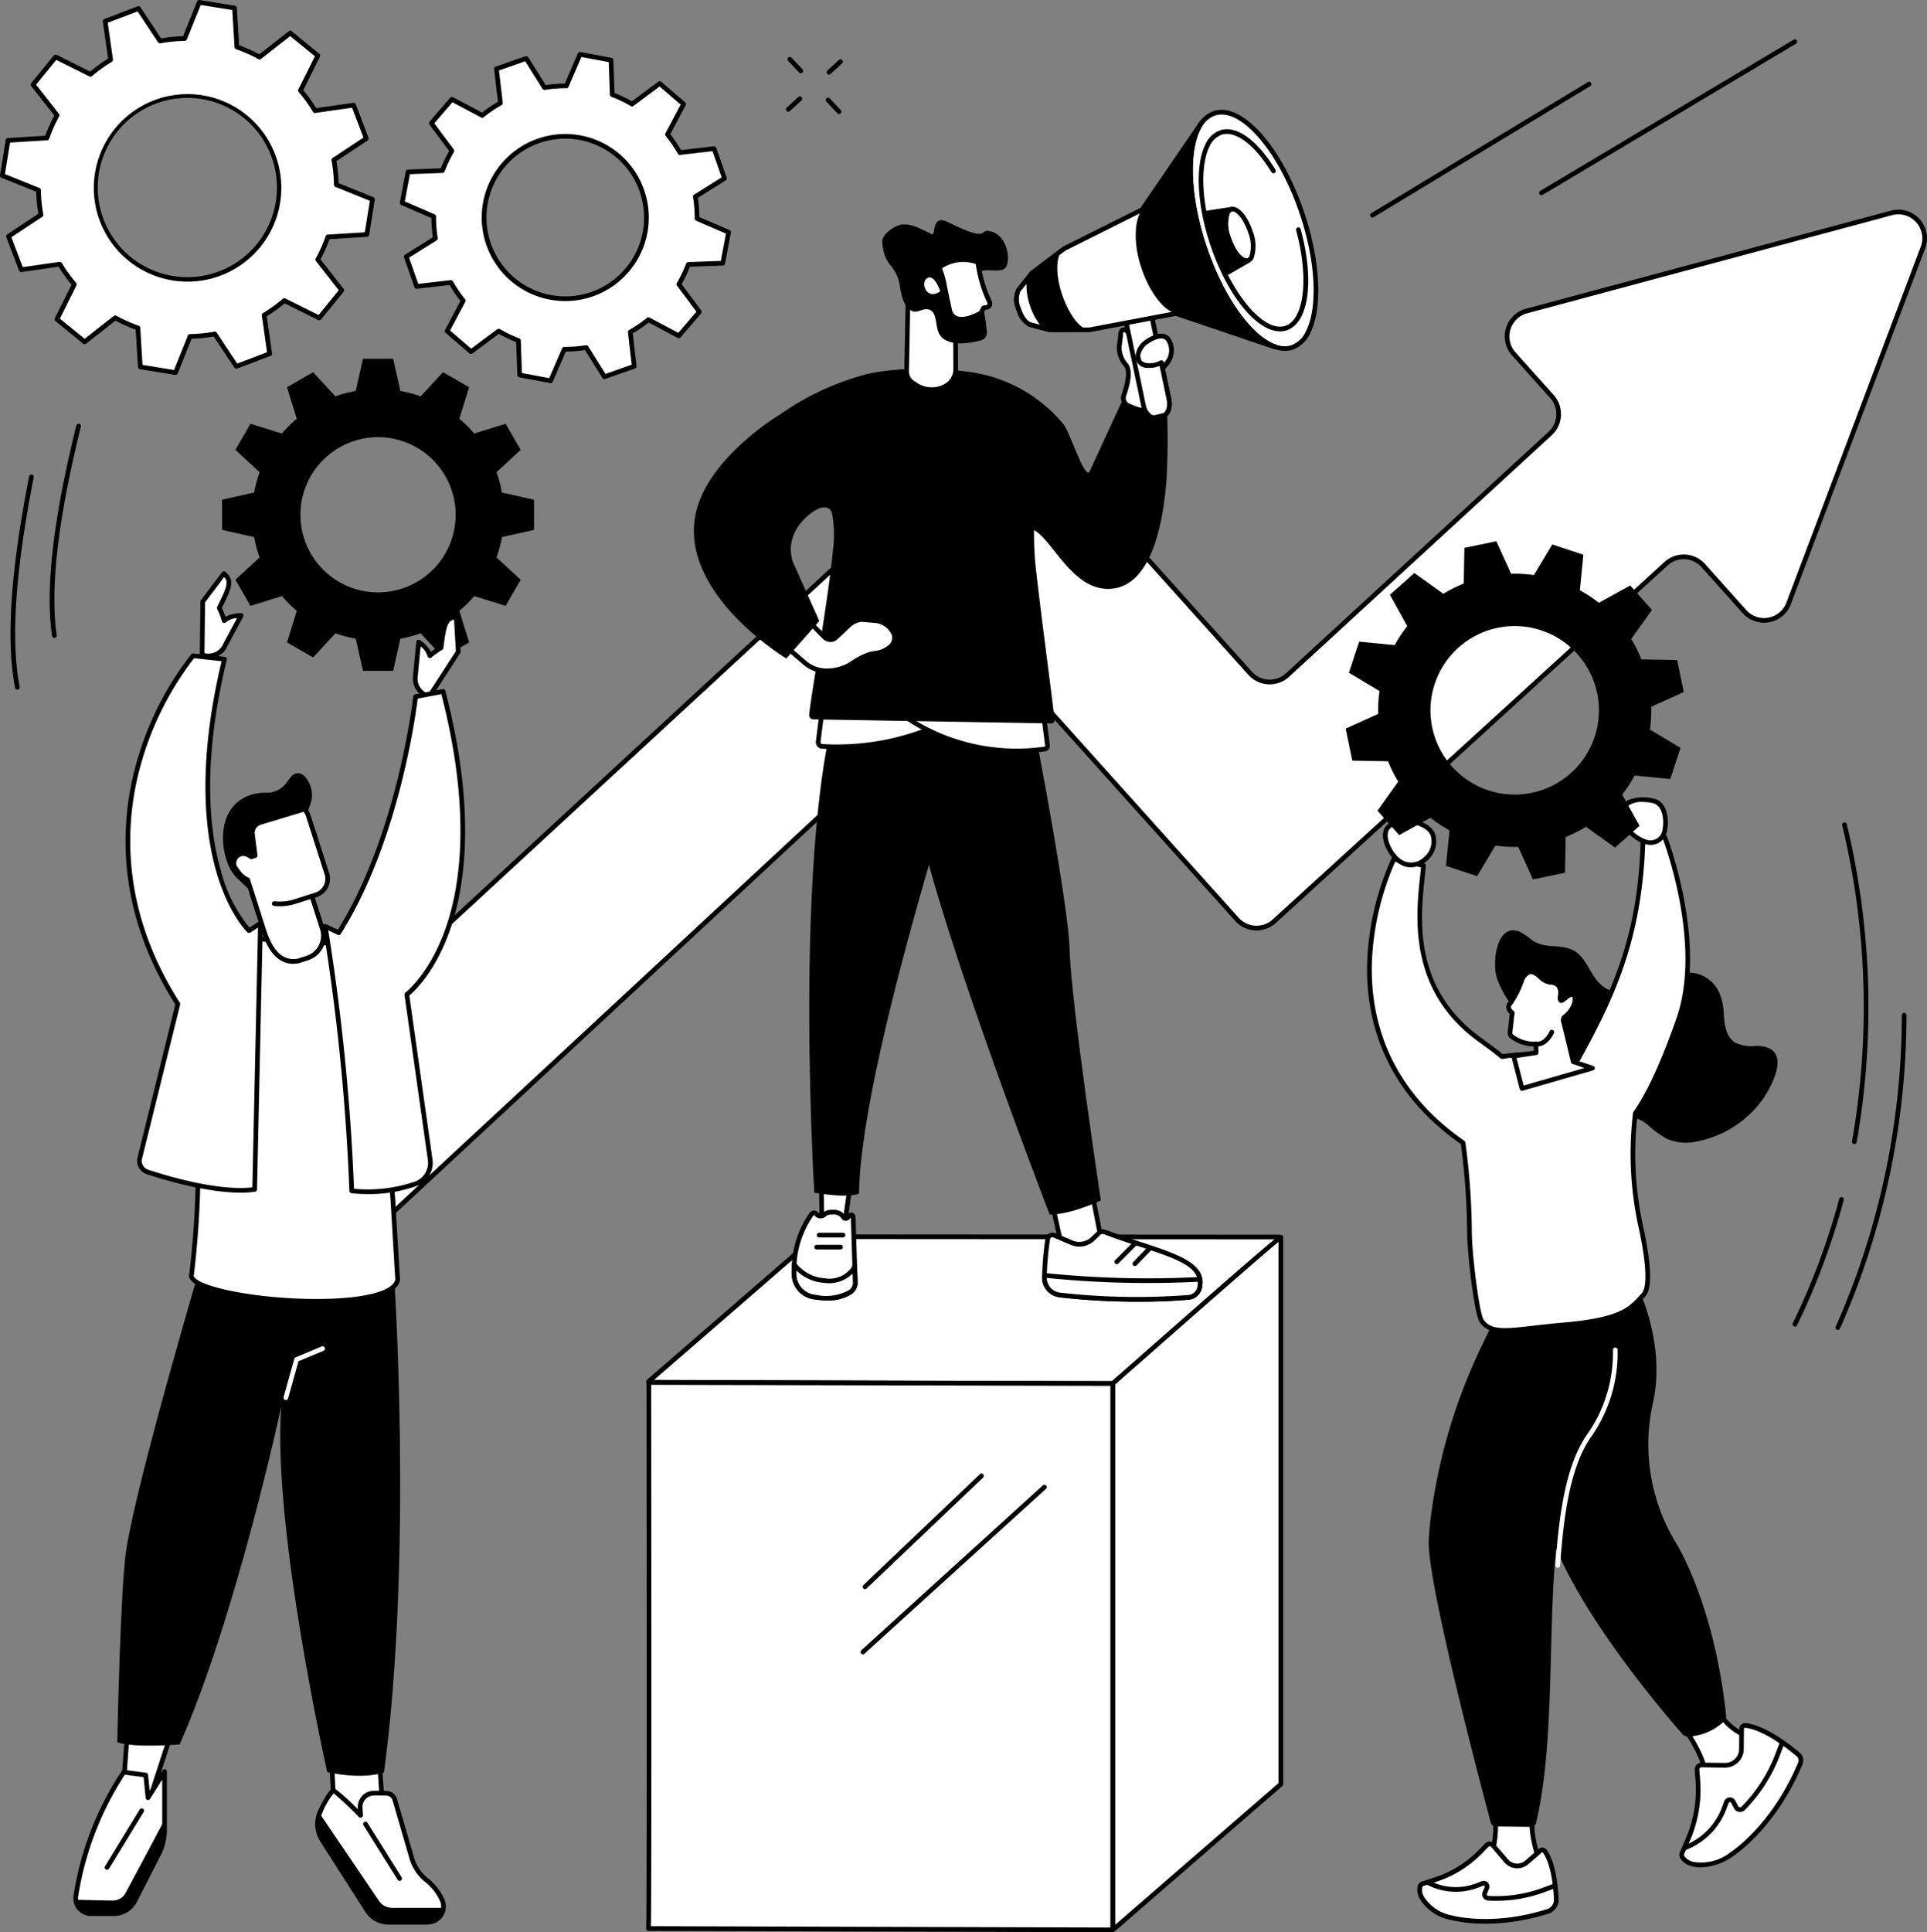 <svg xmlns="http://www.w3.org/2000/svg" xmlns:xlink="http://www.w3.org/1999/xlink" id="Raggruppa_240" data-name="Raggruppa 240" width="258.808" height="259.458" viewBox="0 0 258.808 259.458"><rect x="0" y="0" width="258.808" height="259.458" fill="#808080" stroke="none"/><defs><clipPath id="clip-path"><rect id="Rettangolo_167" data-name="Rettangolo 167" width="258.808" height="259.458" fill="none"></rect></clipPath></defs><g id="Raggruppa_200" data-name="Raggruppa 200" clip-path="url(#clip-path)"><path id="Tracciato_2227" data-name="Tracciato 2227" d="M318.894,90.738l-49.022,13.178a3.527,3.527,0,0,0-1.712,5.759l5.131,5.732a3.527,3.527,0,0,1-.271,4.976l-35.286,32.441a3.527,3.527,0,0,1-4.981-.267l-29.89-33.276a3.527,3.527,0,0,0-4.981-.266L95.715,213.352a3.527,3.527,0,0,0-.266,4.981L106.375,230.5a3.527,3.527,0,0,0,4.981.267l84.763-78.688a3.527,3.527,0,0,1,4.981.267l29.879,33.264a3.527,3.527,0,0,0,4.981.267l52.661-48.046a3.527,3.527,0,0,1,4.985.271l5.534,6.182a3.527,3.527,0,0,0,5.928-1.107L323.109,95.39a3.527,3.527,0,0,0-4.216-4.652" transform="translate(-64.845 -62.147)" fill="#fff"></path><path id="Tracciato_2228" data-name="Tracciato 2228" d="M108.321,231.3q-.1,0-.21-.006a3.817,3.817,0,0,1-2.652-1.269L94.533,217.863a3.846,3.846,0,0,1,.29-5.424L196.985,118.1a3.841,3.841,0,0,1,5.428.287l29.89,33.276a3.216,3.216,0,0,0,4.537.243l35.284-32.439a3.219,3.219,0,0,0,.25-4.536l-5.131-5.732a3.841,3.841,0,0,1,1.865-6.272L318.13,89.755a3.841,3.841,0,0,1,4.591,5.067l-18.042,47.785a3.841,3.841,0,0,1-6.455,1.205l-5.534-6.182a3.213,3.213,0,0,0-4.541-.247L235.49,185.426a3.841,3.841,0,0,1-5.426-.289l-29.88-33.264a3.212,3.212,0,0,0-4.537-.243l-84.759,78.684a3.816,3.816,0,0,1-2.566.987m91.231-113.556a3.188,3.188,0,0,0-2.143.823L95.246,212.9a3.218,3.218,0,0,0-.246,4.54l10.926,12.164a3.213,3.213,0,0,0,4.537.243l84.76-78.684a3.841,3.841,0,0,1,5.428.287l29.88,33.264a3.212,3.212,0,0,0,4.537.243l52.659-48.044a3.841,3.841,0,0,1,5.431.294l5.534,6.182a3.213,3.213,0,0,0,5.4-1.008L322.133,94.6a3.213,3.213,0,0,0-3.84-4.238l-.081-.3.081.3L269.271,103.54a3.213,3.213,0,0,0-1.56,5.246l5.131,5.732a3.847,3.847,0,0,1-.3,5.42l-35.284,32.439a3.846,3.846,0,0,1-5.427-.288l-29.89-33.276a3.193,3.193,0,0,0-2.219-1.061c-.059,0-.117,0-.176,0" transform="translate(-64.162 -61.468)"></path><path id="Tracciato_2229" data-name="Tracciato 2229" d="M215.215,39.872l-1.4-4-4.594.534a17.557,17.557,0,0,0-1.66-2.439l2.165-4.081-3.212-2.759-3.713,2.76a17.772,17.772,0,0,0-2.656-1.276l-.166-4.623-4.162-.783-1.832,4.241a17.513,17.513,0,0,0-2.942.228l-2.455-3.92-4,1.4.534,4.594a17.563,17.563,0,0,0-2.439,1.66L178.6,29.251l-2.759,3.213,2.76,3.713a17.775,17.775,0,0,0-1.276,2.656L172.705,39l-.783,4.161,4.241,1.832a17.551,17.551,0,0,0,.229,2.942l-3.92,2.455,1.4,4,4.594-.534a17.532,17.532,0,0,0,1.66,2.439l-2.165,4.081,3.212,2.759,3.713-2.76a17.771,17.771,0,0,0,2.656,1.276l.166,4.623,4.162.783,1.832-4.241a17.544,17.544,0,0,0,2.941-.228L199.1,66.5l4-1.4-.534-4.594A17.566,17.566,0,0,0,205,58.845l4.081,2.165,2.759-3.212-2.76-3.713a17.772,17.772,0,0,0,1.276-2.656l4.623-.166.783-4.161-4.241-1.832a17.549,17.549,0,0,0-.229-2.942ZM197.454,55.417a10.9,10.9,0,1,1,6.675-13.9,10.9,10.9,0,0,1-6.675,13.9" transform="translate(-117.914 -15.919)" fill="#fff"></path><path id="Tracciato_2230" data-name="Tracciato 2230" d="M191.188,66.681a.334.334,0,0,1-.058-.005l-4.162-.783a.314.314,0,0,1-.256-.3l-.159-4.417a18.172,18.172,0,0,1-2.328-1.118L180.678,62.7a.314.314,0,0,1-.392-.014l-3.212-2.759a.314.314,0,0,1-.073-.385l2.068-3.9a17.968,17.968,0,0,1-1.455-2.138l-4.388.51a.314.314,0,0,1-.333-.208l-1.4-4a.314.314,0,0,1,.13-.37l3.744-2.345a17.909,17.909,0,0,1-.2-2.579l-4.051-1.75a.314.314,0,0,1-.184-.347l.783-4.162a.314.314,0,0,1,.3-.256l4.417-.159a18.166,18.166,0,0,1,1.118-2.328l-2.637-3.547a.314.314,0,0,1,.014-.392l2.759-3.212a.314.314,0,0,1,.385-.073l3.9,2.068A18,18,0,0,1,184.1,28.9l-.51-4.388a.314.314,0,0,1,.208-.333l4-1.4a.314.314,0,0,1,.37.13l2.344,3.744a17.944,17.944,0,0,1,2.579-.2l1.75-4.051a.314.314,0,0,1,.346-.184l4.162.783a.314.314,0,0,1,.256.3l.158,4.417a18.193,18.193,0,0,1,2.328,1.118l3.547-2.637a.314.314,0,0,1,.392.014l3.213,2.759a.314.314,0,0,1,.073.385l-2.068,3.9A17.9,17.9,0,0,1,208.7,35.39l4.388-.51a.313.313,0,0,1,.333.208l1.4,4a.314.314,0,0,1-.13.37L210.951,41.8a17.911,17.911,0,0,1,.2,2.579l4.051,1.75a.314.314,0,0,1,.184.347l-.783,4.162a.314.314,0,0,1-.3.256l-4.417.159a18.213,18.213,0,0,1-1.118,2.328l2.637,3.547a.314.314,0,0,1-.014.392l-2.759,3.213a.315.315,0,0,1-.386.073l-3.9-2.068a17.94,17.94,0,0,1-2.138,1.455l.51,4.388a.314.314,0,0,1-.208.333l-4,1.4a.314.314,0,0,1-.37-.13L195.8,62.24a17.917,17.917,0,0,1-2.579.2l-1.75,4.051a.314.314,0,0,1-.288.19m-3.857-1.36,3.668.69L192.731,62a.324.324,0,0,1,.291-.189,17.3,17.3,0,0,0,2.889-.224.314.314,0,0,1,.317.143l2.322,3.707L202.07,64.2l-.505-4.345a.314.314,0,0,1,.157-.31,17.271,17.271,0,0,0,2.4-1.631.315.315,0,0,1,.346-.034l3.859,2.047,2.432-2.831-2.611-3.511a.314.314,0,0,1-.019-.347,17.545,17.545,0,0,0,1.253-2.609.314.314,0,0,1,.282-.2l4.372-.157.69-3.668-4.01-1.733a.315.315,0,0,1-.189-.291,17.275,17.275,0,0,0-.225-2.889.315.315,0,0,1,.144-.317l3.707-2.321-1.236-3.522-4.345.505a.313.313,0,0,1-.31-.157,17.264,17.264,0,0,0-1.631-2.4.314.314,0,0,1-.034-.345l2.047-3.859-2.831-2.432L202.3,29.459a.314.314,0,0,1-.346.019,17.544,17.544,0,0,0-2.609-1.253.314.314,0,0,1-.2-.282l-.157-4.373-3.668-.69-1.733,4.01a.3.3,0,0,1-.291.189,17.256,17.256,0,0,0-2.889.225.315.315,0,0,1-.317-.143l-2.321-3.707-3.522,1.236.505,4.345a.314.314,0,0,1-.157.309,17.3,17.3,0,0,0-2.4,1.631.314.314,0,0,1-.345.034l-3.859-2.047-2.432,2.831,2.611,3.511a.314.314,0,0,1,.019.347,17.544,17.544,0,0,0-1.253,2.609.313.313,0,0,1-.282.2l-4.372.157-.69,3.668,4.01,1.733a.314.314,0,0,1,.19.291,17.247,17.247,0,0,0,.224,2.889.314.314,0,0,1-.143.316l-3.707,2.322,1.236,3.522,4.345-.505a.314.314,0,0,1,.31.157,17.317,17.317,0,0,0,1.631,2.4.314.314,0,0,1,.034.346l-2.047,3.859,2.832,2.432,3.511-2.611a.314.314,0,0,1,.347-.019,17.53,17.53,0,0,0,2.609,1.253.314.314,0,0,1,.2.282Zm5.837-9.659a11.218,11.218,0,1,1,3.7-.634,11.235,11.235,0,0,1-3.7.634m0-21.809a10.59,10.59,0,1,0,3.5,20.582l.1.3-.1-.3a10.592,10.592,0,0,0-3.5-20.582" transform="translate(-117.228 -15.233)"></path><path id="Tracciato_2231" data-name="Tracciato 2231" d="M49.946,32.18l.765-4.731L45.855,25.5a19.826,19.826,0,0,0-.332-3.322l4.358-2.887-1.7-4.479-5.183.737a20.119,20.119,0,0,0-1.951-2.7l2.334-4.686L39.663,5.127,35.55,8.353A19.876,19.876,0,0,0,32.5,6.99L32.18,1.766,27.449,1,25.5,5.856a19.855,19.855,0,0,0-3.322.332L19.288,1.831l-4.479,1.7.738,5.183a20.125,20.125,0,0,0-2.7,1.951L8.155,8.333,5.127,12.047l3.226,4.114a19.867,19.867,0,0,0-1.363,3.048l-5.224.321L1,24.262l4.856,1.952a19.829,19.829,0,0,0,.332,3.322L1.831,32.423l1.7,4.48,5.183-.738a20.122,20.122,0,0,0,1.951,2.7L8.333,43.556l3.714,3.028,4.114-3.226a19.867,19.867,0,0,0,3.048,1.363l.321,5.224,4.731.765,1.952-4.856a19.826,19.826,0,0,0,3.322-.332l2.887,4.358,4.479-1.7-.737-5.183a20.1,20.1,0,0,0,2.7-1.951l4.686,2.334,3.028-3.714L43.358,35.55A19.847,19.847,0,0,0,44.721,32.5ZM38.034,27.826A12.337,12.337,0,1,1,27.826,13.677,12.337,12.337,0,0,1,38.034,27.826" transform="translate(-0.686 -0.686)" fill="#fff"></path><path id="Tracciato_2232" data-name="Tracciato 2232" d="M23.576,50.34a.3.3,0,0,1-.05,0l-4.731-.765a.314.314,0,0,1-.263-.291l-.308-5.017a20.259,20.259,0,0,1-2.716-1.214l-3.951,3.1a.315.315,0,0,1-.392,0L7.449,43.114a.314.314,0,0,1-.083-.384l2.242-4.5A20.5,20.5,0,0,1,7.87,35.82l-4.978.708a.314.314,0,0,1-.338-.2L.851,31.85a.314.314,0,0,1,.12-.374L5.157,28.7a20.184,20.184,0,0,1-.3-2.961L.2,23.868A.314.314,0,0,1,0,23.526L.769,18.8a.313.313,0,0,1,.291-.263l5.018-.309a20.224,20.224,0,0,1,1.214-2.716l-3.1-3.951a.315.315,0,0,1,0-.392L7.226,7.45a.314.314,0,0,1,.384-.083l4.5,2.242a20.521,20.521,0,0,1,2.41-1.738l-.709-4.978a.315.315,0,0,1,.2-.338L18.49.852a.314.314,0,0,1,.374.12l2.773,4.186a20.284,20.284,0,0,1,2.961-.3L26.472.2a.314.314,0,0,1,.341-.193L31.544.77a.314.314,0,0,1,.264.291l.309,5.017a20.243,20.243,0,0,1,2.716,1.214l3.951-3.1a.314.314,0,0,1,.392,0L42.89,7.227a.314.314,0,0,1,.083.384l-2.242,4.5A20.5,20.5,0,0,1,42.47,14.52l4.978-.708a.313.313,0,0,1,.338.2l1.7,4.48a.314.314,0,0,1-.12.374l-4.186,2.773a20.257,20.257,0,0,1,.3,2.961l4.664,1.875a.314.314,0,0,1,.193.341l-.766,4.731a.314.314,0,0,1-.291.263l-5.018.309a20.212,20.212,0,0,1-1.214,2.716l3.1,3.951a.313.313,0,0,1,0,.392l-3.028,3.714a.315.315,0,0,1-.384.083l-4.5-2.242a20.455,20.455,0,0,1-2.409,1.738l.708,4.978a.314.314,0,0,1-.2.338l-4.479,1.7a.314.314,0,0,1-.374-.12L28.7,45.184a20.257,20.257,0,0,1-2.96.3l-1.875,4.664a.314.314,0,0,1-.291.2m-4.433-1.35,4.235.685,1.859-4.623a.314.314,0,0,1,.286-.2,19.578,19.578,0,0,0,3.27-.327.314.314,0,0,1,.319.135l2.749,4.149,4.01-1.524-.7-4.934a.314.314,0,0,1,.149-.314,19.832,19.832,0,0,0,2.662-1.921.314.314,0,0,1,.344-.042L42.785,42.3,45.5,38.975l-3.07-3.916a.314.314,0,0,1-.028-.346,19.586,19.586,0,0,0,1.341-3,.314.314,0,0,1,.277-.21L48.99,31.2l.685-4.235L45.052,25.1a.314.314,0,0,1-.2-.286,19.642,19.642,0,0,0-.327-3.27.313.313,0,0,1,.135-.319l4.149-2.748-1.524-4.01-4.935.7a.313.313,0,0,1-.313-.149,19.878,19.878,0,0,0-1.921-2.662.314.314,0,0,1-.042-.344L42.3,7.555,38.974,4.844l-3.916,3.07a.314.314,0,0,1-.346.028,19.592,19.592,0,0,0-3-1.341.314.314,0,0,1-.21-.277L31.2,1.351,26.961.665,25.1,5.289a.314.314,0,0,1-.286.2,19.635,19.635,0,0,0-3.27.327.315.315,0,0,1-.32-.135L18.478,1.528l-4.01,1.524.7,4.934a.314.314,0,0,1-.149.314,19.855,19.855,0,0,0-2.662,1.921.314.314,0,0,1-.344.042L7.554,8.041,4.843,11.366l3.07,3.916a.314.314,0,0,1,.028.346,19.579,19.579,0,0,0-1.341,3,.314.314,0,0,1-.277.21l-4.974.306L.664,23.379l4.624,1.859a.314.314,0,0,1,.2.286,19.516,19.516,0,0,0,.327,3.27.314.314,0,0,1-.135.32L1.527,31.862l1.524,4.01,4.935-.7a.314.314,0,0,1,.314.149,19.848,19.848,0,0,0,1.921,2.662.314.314,0,0,1,.042.344L8.04,42.786l3.325,2.71,3.916-3.07a.314.314,0,0,1,.346-.028,19.6,19.6,0,0,0,3,1.341.314.314,0,0,1,.21.277ZM49.26,31.5h0ZM25.2,37.824a12.784,12.784,0,0,1-2.047-.166,12.593,12.593,0,1,1,2.047.166m-.034-24.677a12.037,12.037,0,1,0,1.927.156,12.042,12.042,0,0,0-1.927-.156" transform="translate(0 -0.001)"></path><path id="Tracciato_2233" data-name="Tracciato 2233" d="M362.1,528.869l-22.482,19.489-62.269-.184c-.065,0-.1-.068-.051-.108l22.4-19.418,62.314.04c.11,0,.165.115.087.183" transform="translate(-190.171 -362.575)" fill="#fff"></path><path id="Tracciato_2234" data-name="Tracciato 2234" d="M338.931,547.986h0l-62.269-.184a.383.383,0,0,1-.363-.249.37.37,0,0,1,.107-.411l22.4-19.418a.314.314,0,0,1,.206-.077h0l62.314.04a.431.431,0,0,1,.412.279.409.409,0,0,1-.118.455h0l-22.482,19.489a.313.313,0,0,1-.206.077m-61.6-.811,61.488.182,21.968-19.043-61.653-.04Zm84.087-18.992h0Zm-.206-.237h0Z" transform="translate(-189.484 -361.889)"></path><path id="Tracciato_2235" data-name="Tracciato 2235" d="M498.306,528.829v73.45L475.9,621.717a.1.1,0,0,1-.171-.062V548.483s22.26-19.639,22.582-19.654" transform="translate(-326.278 -362.7)" fill="#fff"></path><path id="Tracciato_2236" data-name="Tracciato 2236" d="M475.139,621.371a.428.428,0,0,1-.178-.039.4.4,0,0,1-.237-.362V547.8a.314.314,0,0,1,.106-.236c22.343-19.713,22.636-19.725,22.776-19.732a.315.315,0,0,1,.328.314v73.45a.315.315,0,0,1-.108.237l-22.411,19.438a.422.422,0,0,1-.277.1m.214-73.432v72.553l21.954-19.042V528.775C494.59,531,480.955,543,475.352,547.938" transform="translate(-325.592 -362.014)"></path><path id="Tracciato_2237" data-name="Tracciato 2237" d="M339.6,664.44l-62.349-.182c.134.116.047-73.321.047-73.321l62.3.143Z" transform="translate(-190.154 -405.296)" fill="#fff"></path><path id="Tracciato_2238" data-name="Tracciato 2238" d="M338.915,664.069h0l-62.349-.182a.314.314,0,0,1-.308-.256.321.321,0,0,1,0-.121c.1-1.349.07-48.442.041-73.258a.314.314,0,0,1,.092-.223.344.344,0,0,1,.223-.092l62.3.143a.314.314,0,0,1,.313.314v73.361a.314.314,0,0,1-.314.314m-62.03-.81,61.716.18V590.707l-61.673-.141c0,2.5.021,19.406.026,36.323,0,10.639,0,19.118-.01,25.2-.006,3.439-.013,6.306-.024,8.315-.008,1.562-.012,2.4-.035,2.853" transform="translate(-189.469 -404.611)"></path><path id="Tracciato_2239" data-name="Tracciato 2239" d="M369.14,645.384a.314.314,0,0,1-.216-.542l15.642-14.886a.314.314,0,1,1,.433.455L369.357,645.3a.312.312,0,0,1-.216.087" transform="translate(-252.961 -431.999)"></path><path id="Tracciato_2240" data-name="Tracciato 2240" d="M368.252,657.437a.314.314,0,0,1-.211-.547l24.365-22.132a.314.314,0,0,1,.422.465l-24.365,22.132a.313.313,0,0,1-.211.082" transform="translate(-252.352 -435.296)"></path><path id="Tracciato_2241" data-name="Tracciato 2241" d="M443.893,485.293l3.192,14.55,5.538.289-3.057-15.75Z" transform="translate(-304.446 -332.216)" fill="#fff"></path><path id="Tracciato_2242" data-name="Tracciato 2242" d="M451.937,499.761h-.016l-5.538-.289a.314.314,0,0,1-.29-.247l-3.192-14.55a.314.314,0,0,1,.257-.377l5.673-.911a.313.313,0,0,1,.358.25l3.057,15.75a.313.313,0,0,1-.308.374m-5.283-.9,4.9.255-2.922-15.057-5.045.81Z" transform="translate(-303.76 -331.531)"></path><path id="Tracciato_2243" data-name="Tracciato 2243" d="M446.942,527.463a43.319,43.319,0,0,0-.443,5.154,2.353,2.353,0,0,0,2.064,2.348,92.683,92.683,0,0,0,17.383.312,1.666,1.666,0,0,0,1.442-1.466c.731-3.705-5.718-4.614-12.788-7.3a.764.764,0,0,0-.8.163l-.762.738a2.639,2.639,0,0,1-2.871.532l-2.319-.989a.652.652,0,0,0-.9.509" transform="translate(-306.233 -361.075)" fill="#fff"></path><path id="Tracciato_2244" data-name="Tracciato 2244" d="M458.53,535.184a92.132,92.132,0,0,1-10.694-.591,2.665,2.665,0,0,1-2.338-2.664,43.769,43.769,0,0,1,.446-5.195.966.966,0,0,1,1.335-.754l2.319.989a2.32,2.32,0,0,0,2.529-.468l.762-.738a1.082,1.082,0,0,1,1.133-.231c1.65.627,3.235,1.147,4.768,1.65,4.933,1.618,8.83,2.9,8.216,6.006a1.989,1.989,0,0,1-1.722,1.718c-2.2.2-4.516.278-6.758.278M446.9,526.531a.338.338,0,0,0-.334.291,43.091,43.091,0,0,0-.44,5.114,2.037,2.037,0,0,0,1.789,2.033,91.6,91.6,0,0,0,17.314.311,1.347,1.347,0,0,0,1.162-1.214c.506-2.565-2.977-3.707-7.8-5.288-1.54-.505-3.133-1.028-4.8-1.66a.452.452,0,0,0-.473.1l-.762.738a2.948,2.948,0,0,1-3.213.595l-2.319-.989a.341.341,0,0,0-.133-.027m-.645.247h0Z" transform="translate(-305.547 -360.39)"></path><path id="Tracciato_2245" data-name="Tracciato 2245" d="M446.5,545.153s0,.193-.005.285a2.353,2.353,0,0,0,2.064,2.348,92.679,92.679,0,0,0,17.383.312,1.666,1.666,0,0,0,1.442-1.466,4.86,4.86,0,0,0,.026-.948l-.458.023a133.849,133.849,0,0,1-19.57-.468Z" transform="translate(-306.233 -373.896)" fill="#fff"></path><path id="Tracciato_2246" data-name="Tracciato 2246" d="M458.531,548a92.046,92.046,0,0,1-10.694-.591,2.665,2.665,0,0,1-2.338-2.663l0-.288a.314.314,0,0,1,.345-.306l.881.086a133.924,133.924,0,0,0,19.524.467l.458-.023a.315.315,0,0,1,.329.293,4.925,4.925,0,0,1-.031,1.03,1.988,1.988,0,0,1-1.721,1.718c-2.2.2-4.516.278-6.758.278m-12.4-3.19a2.038,2.038,0,0,0,1.789,1.976,91.6,91.6,0,0,0,17.314.311,1.347,1.347,0,0,0,1.162-1.214,3.094,3.094,0,0,0,.032-.558l-.14.007a134.6,134.6,0,0,1-19.616-.469Z" transform="translate(-305.548 -373.21)"></path><path id="Tracciato_2247" data-name="Tracciato 2247" d="M476.759,533.57a.314.314,0,0,1-.222-.536l2.481-2.481a.314.314,0,1,1,.445.444l-2.481,2.481a.313.313,0,0,1-.222.092" transform="translate(-326.772 -363.819)"></path><path id="Tracciato_2248" data-name="Tracciato 2248" d="M484.517,535.312a.314.314,0,0,1-.226-.532l1.982-2.059a.314.314,0,0,1,.452.436l-1.982,2.059a.314.314,0,0,1-.226.1" transform="translate(-332.093 -365.304)"></path><path id="Tracciato_2249" data-name="Tracciato 2249" d="M355.458,493.47l-1.384,9.709H351.08l-.167-9.548Z" transform="translate(-240.676 -338.449)" fill="#fff"></path><path id="Tracciato_2250" data-name="Tracciato 2250" d="M353.388,502.808h-2.994a.314.314,0,0,1-.314-.308l-.167-9.549a.314.314,0,0,1,.3-.319l4.544-.16a.314.314,0,0,1,.322.358l-1.383,9.709a.315.315,0,0,1-.311.27m-2.685-.628h2.413l1.292-9.067-3.861.136Z" transform="translate(-239.989 -337.763)"></path><path id="Tracciato_2251" data-name="Tracciato 2251" d="M342.383,529.535a3.145,3.145,0,0,1-2.834-2.667,13.074,13.074,0,0,1,2.319-8.481.42.42,0,0,1,.685.035l.042.039a.738.738,0,0,0,.982-.008,1.369,1.369,0,0,1,.867-.326l.452-.006a1.519,1.519,0,0,1,1.274.7.355.355,0,0,0,.562.035l.256-.287a.278.278,0,0,1,.471.192l.278,8.939c-.135,1.75-3.03,2.22-5.356,1.837" transform="translate(-232.868 -355.355)" fill="#fff"></path><path id="Tracciato_2252" data-name="Tracciato 2252" d="M343.215,529.286a9.776,9.776,0,0,1-1.569-.126,3.445,3.445,0,0,1-3.1-2.962,13.345,13.345,0,0,1,2.384-8.687.729.729,0,0,1,.611-.283.736.736,0,0,1,.562.3l.015.014a.427.427,0,0,0,.567-.015,1.686,1.686,0,0,1,1.066-.4l.452-.007a1.83,1.83,0,0,1,1.545.847.051.051,0,0,0,.062-.008l.256-.287a.593.593,0,0,1,.651-.139.585.585,0,0,1,.369.53l.277,8.939a.308.308,0,0,1,0,.034,1.887,1.887,0,0,1-.77,1.372,5.708,5.708,0,0,1-3.38.877m-1.468-.746a6.381,6.381,0,0,0,4.46-.626,1.27,1.27,0,0,0,.531-.91l-.274-8.831-.182.205a.685.685,0,0,1-.565.225.647.647,0,0,1-.5-.3,1.208,1.208,0,0,0-1-.552l-.452.007a1.059,1.059,0,0,0-.668.251,1.048,1.048,0,0,1-1.4,0l-.042-.039a.323.323,0,0,1-.054-.064.105.105,0,0,0-.086-.05.1.1,0,0,0-.085.038,12.711,12.711,0,0,0-2.255,8.274,2.822,2.822,0,0,0,2.571,2.373" transform="translate(-232.182 -354.669)"></path><path id="Tracciato_2253" data-name="Tracciato 2253" d="M347.664,540.685a1.641,1.641,0,0,1-.251.547,4.01,4.01,0,0,1-3.827,1.46,5.5,5.5,0,0,1-4.031-2.149,15.625,15.625,0,0,0-.008,1.7,3.146,3.146,0,0,0,2.834,2.667c2.327.383,5.221-.088,5.356-1.837Z" transform="translate(-232.868 -370.734)" fill="#fff"></path><path id="Tracciato_2254" data-name="Tracciato 2254" d="M343.216,544.664a9.805,9.805,0,0,1-1.57-.126,3.445,3.445,0,0,1-3.1-2.962,16.021,16.021,0,0,1,.008-1.738.314.314,0,0,1,.576-.154,5.242,5.242,0,0,0,3.794,2.009,3.69,3.69,0,0,0,3.546-1.33,1.326,1.326,0,0,0,.2-.443.314.314,0,0,1,.618.069l.074,2.392a.3.3,0,0,1,0,.034,1.888,1.888,0,0,1-.77,1.372,5.71,5.71,0,0,1-3.38.877m-4.057-4c0,.292,0,.586.019.877a2.822,2.822,0,0,0,2.571,2.373,6.38,6.38,0,0,0,4.46-.626,1.269,1.269,0,0,0,.531-.91l-.041-1.309a4.511,4.511,0,0,1-3.822,1.246,5.957,5.957,0,0,1-3.718-1.652" transform="translate(-232.182 -370.048)"></path><path id="Tracciato_2255" data-name="Tracciato 2255" d="M351.667,532.73h-3.211a.314.314,0,0,1,0-.628h3.211a.314.314,0,0,1,0,.628" transform="translate(-238.775 -364.945)"></path><path id="Tracciato_2256" data-name="Tracciato 2256" d="M352.726,527.577h-3.211a.314.314,0,1,1,0-.628h3.211a.314.314,0,1,1,0,.628" transform="translate(-239.501 -361.41)"></path><path id="Tracciato_2257" data-name="Tracciato 2257" d="M405.507,288.222s5.826,29.335,6.009,36.414,4.194,33.641,4.194,33.641-3.979,1.918-6.873,1.9c0,0-17.086-44.245-18.1-55.875s2.374-16.954,2.374-16.954Z" transform="translate(-267.86 -197.081)"></path><path id="Tracciato_2258" data-name="Tracciato 2258" d="M370.453,281.947s-17.531,51.661-17.786,70.971c0,0-1.068.7-6-.1,0,0-3.554-57.069,5.558-71.922Z" transform="translate(-237.297 -192.651)"></path><path id="Tracciato_2259" data-name="Tracciato 2259" d="M367.428,304.474s-6.727,4.1-17.1,3.578a.569.569,0,0,1-.538-.639l.559-4.392Z" transform="translate(-239.903 -207.828)" fill="#fff"></path><path id="Tracciato_2260" data-name="Tracciato 2260" d="M351.458,307.725q-.895,0-1.829-.046a.883.883,0,0,1-.834-.992l.559-4.392a.314.314,0,0,1,.338-.273l17.077,1.453a.314.314,0,0,1,.137.581,32.221,32.221,0,0,1-15.449,3.67m-1.518-5.052-.521,4.093a.25.25,0,0,0,.057.193.256.256,0,0,0,.186.092,33.308,33.308,0,0,0,15.991-3.042Z" transform="translate(-239.218 -207.142)"></path><path id="Tracciato_2261" data-name="Tracciato 2261" d="M386.363,304.709A26.218,26.218,0,0,0,405.3,309.2a.416.416,0,0,0,.376-.454l-.581-4.567Z" transform="translate(-264.989 -208.621)" fill="#fff"></path><path id="Tracciato_2262" data-name="Tracciato 2262" d="M400.828,309.1a26.651,26.651,0,0,1-15.347-4.832.314.314,0,0,1,.187-.56l18.731-.532a.318.318,0,0,1,.32.275l.582,4.567a.73.73,0,0,1-.642.8,26.566,26.566,0,0,1-3.831.279m-14.2-4.791a26.411,26.411,0,0,0,17.936,3.891c.047-.007.117-.041.109-.1l-.546-4.285Z" transform="translate(-264.302 -207.935)"></path><path id="Tracciato_2263" data-name="Tracciato 2263" d="M385.242,172.653a96.276,96.276,0,0,0,0-10.884l-5.057-1.759-5.277,11.433c-.658,1.078-2.654-5.294-3.444-6.282a19.748,19.748,0,0,0-8.647-6.111c-4.855-1.877-14.663-1.709-18.5-.512a36.276,36.276,0,0,0-11.043,5.283s8.08,8.371,7.258,17.357c-.723,7.9-3.038,20.089-3.27,22.923a.567.567,0,0,0,.556.613l31.977.54a.4.4,0,0,0,.407-.433c-.22-2.492-1.926-14.913-2.557-20.87a41.758,41.758,0,0,1-.189-4.645c2.579,1.385,5.282,8.422,10.53,7.858,5.876-.631,6.936-10.8,7.256-14.511" transform="translate(-228.577 -108.117)"></path><path id="Tracciato_2264" data-name="Tracciato 2264" d="M330.382,257.374l4.7,4.72a1.1,1.1,0,0,0,1.558.006l1.67-1.577a2.961,2.961,0,0,1,1.743-.814l1.8.153a3.017,3.017,0,0,1,2.486,1.688,1.528,1.528,0,0,1-.491,1.869,3.919,3.919,0,0,1-1.454.743l-1.183.2a9.513,9.513,0,0,0-2.164,1.058,6.139,6.139,0,0,1-3.893,1.179l-.126-.008a4.432,4.432,0,0,1-2.616-1.065l-5.338-4.6Z" transform="translate(-224.327 -176.521)" fill="#fff"></path><path id="Tracciato_2265" data-name="Tracciato 2265" d="M334.806,266.24c-.117,0-.235,0-.355-.011l-.126-.008a4.774,4.774,0,0,1-2.8-1.14l-5.338-4.6a.314.314,0,0,1-.025-.452l3.3-3.559a.314.314,0,0,1,.453-.008l4.7,4.72a.791.791,0,0,0,1.115,0l1.676-1.582a3.24,3.24,0,0,1,1.956-.9l1.831.154a3.31,3.31,0,0,1,2.749,1.878,1.825,1.825,0,0,1-.582,2.236,4.205,4.205,0,0,1-1.6.808l-1.159.2a9.184,9.184,0,0,0-2.06,1.008,6.607,6.607,0,0,1-3.739,1.247m-7.964-6.017,5.09,4.382a4.142,4.142,0,0,0,2.431.99l.126.008a5.888,5.888,0,0,0,3.692-1.121,9.735,9.735,0,0,1,2.247-1.1.306.306,0,0,1,.045-.011l1.183-.2a3.625,3.625,0,0,0,1.309-.677,1.212,1.212,0,0,0,.41-1.481,2.688,2.688,0,0,0-2.232-1.518l-1.8-.153a2.685,2.685,0,0,0-1.5.724l-1.675,1.582a1.42,1.42,0,0,1-2-.013l-4.47-4.488Z" transform="translate(-223.641 -175.836)"></path><path id="Tracciato_2266" data-name="Tracciato 2266" d="M315.3,190.907l-.032-.229a1.112,1.112,0,0,0-.316-.657c-.939-.9-2.686.6-2.686.6-3.848,3.038-2.251,6.567-2.251,6.567l3.5,7.8-4.435,5.036s-14.135-8.5-12.233-19.114c1.377-7.678,11.333-13.617,11.333-13.617l5.2,3.473,2.795,5.737Z" transform="translate(-203.475 -121.601)"></path><path id="Tracciato_2267" data-name="Tracciato 2267" d="M479.33,125.71l2.991,14.381c.219,1.054.924,1.786,1.575,1.636l1.072-.247c.651-.15,1-1.125.782-2.179l-2.991-14.381Z" transform="translate(-328.751 -85.678)"></path><path id="Tracciato_2268" data-name="Tracciato 2268" d="M483.038,141.376a1.256,1.256,0,0,1-.678-.212,2.649,2.649,0,0,1-1.033-1.694l-2.99-14.381a.314.314,0,0,1,.237-.37L482,123.93a.315.315,0,0,1,.24.042.31.31,0,0,1,.138.2l2.991,14.381c.258,1.238-.19,2.358-1.019,2.549l-1.071.247a1.077,1.077,0,0,1-.243.028m-4.023-16.114,2.928,14.08a2.052,2.052,0,0,0,.757,1.293.572.572,0,0,0,.441.1l1.072-.247c.416-.1.742-.862.545-1.809l-2.925-14.067Z" transform="translate(-328.065 -84.992)"></path><path id="Tracciato_2269" data-name="Tracciato 2269" d="M479.665,151.161a1.105,1.105,0,0,1-.626-1.365c.539-1.649.918-3.2.3-4.1a3.564,3.564,0,0,1-.915-2.466l.179-1.378c.031-.215-.034-1.007.56-.866.449.106.638.5.9,2.23a2.026,2.026,0,0,0,1.059,1.63,2.009,2.009,0,0,1-.025-.439,2.351,2.351,0,0,1,1.059-1.837c.772-.514,2.07-1.2,2.839-.34a2.711,2.711,0,0,1-.194,3.272c-.22.309-1.445,1.649-1.445,1.649a26.277,26.277,0,0,0-.749,3.54c-.31,1.69-1.591,1.028-2.937.471" transform="translate(-328.115 -96.684)" fill="#fff"></path><path id="Tracciato_2270" data-name="Tracciato 2270" d="M480.9,151.4a5.093,5.093,0,0,1-1.787-.526l-.256-.107a1.426,1.426,0,0,1-.8-1.753c.5-1.521.882-3.038.34-3.825a3.886,3.886,0,0,1-.968-2.687l.179-1.376a1.094,1.094,0,0,0,.008-.11,1.189,1.189,0,0,1,.341-.921.688.688,0,0,1,.594-.1c.677.16.877.762,1.136,2.489a1.842,1.842,0,0,0,.425,1.025,2.685,2.685,0,0,1,1.182-1.886c1.818-1.211,2.769-.824,3.248-.287a3.032,3.032,0,0,1-.172,3.663c-.216.3-1.254,1.443-1.45,1.657a26.105,26.105,0,0,0-.691,3.4,1.572,1.572,0,0,1-.715,1.2,1.258,1.258,0,0,1-.608.144m-1.8-1.214.259.108c.723.3,1.469.617,1.853.409a1.021,1.021,0,0,0,.4-.755,18.921,18.921,0,0,1,.807-3.672c.357-.393,1.269-1.4,1.441-1.643a2.392,2.392,0,0,0,.216-2.881c-.455-.511-1.272-.379-2.43.392a2.039,2.039,0,0,0-.919,1.59,1.68,1.68,0,0,0,.021.369.314.314,0,0,1-.474.324,2.335,2.335,0,0,1-1.205-1.851c-.262-1.747-.439-1.919-.659-1.971a.163.163,0,0,0-.076-.007c-.043.034-.073.186-.087.45,0,.066-.008.122-.013.162l-.178,1.374a3.245,3.245,0,0,0,.862,2.247c.732,1.062.25,2.816-.259,4.376a.794.794,0,0,0,.447.977" transform="translate(-327.43 -95.998)"></path><path id="Tracciato_2271" data-name="Tracciato 2271" d="M483.428,128.971l2.725,13.109c.219,1.053-.131,2.029-.782,2.178l-1.072.247c-.651.15-1.356-.583-1.575-1.636L479.919,129.4Z" transform="translate(-329.155 -88.455)" fill="#fff"></path><path id="Tracciato_2272" data-name="Tracciato 2272" d="M483.442,144.154a1.254,1.254,0,0,1-.677-.212,2.647,2.647,0,0,1-1.033-1.694l-2.806-13.474a.314.314,0,0,1,.27-.376l3.509-.424a.315.315,0,0,1,.345.248l2.726,13.109c.257,1.238-.19,2.358-1.019,2.549l-1.072.247a1.074,1.074,0,0,1-.243.028m-3.831-15.173,2.736,13.139a2.05,2.05,0,0,0,.757,1.293.571.571,0,0,0,.44.1l1.072-.247c.416-.1.742-.862.545-1.809l-2.667-12.826Z" transform="translate(-328.469 -87.77)"></path><path id="Tracciato_2273" data-name="Tracciato 2273" d="M487.877,147.625a3.537,3.537,0,0,0,2.286-.681,2.167,2.167,0,0,0,.406-2.86c-.764-.859-2.054-.181-2.828.332a2.647,2.647,0,0,0-1.2,1.818c.022.88.337,1.29,1.34,1.391" transform="translate(-333.694 -98.54)" fill="#fff"></path><path id="Tracciato_2274" data-name="Tracciato 2274" d="M489.154,147.638a.314.314,0,0,1-.241-.516c.437-.523.518-.636.519-.637a2.4,2.4,0,0,0,.216-2.882c-.035-.039-.123-.117-.124-.118-.568-.463-1.563.017-2.295.5a2.381,2.381,0,0,0-1.064,1.548c.017.679.174,1,1.057,1.086a3.059,3.059,0,0,0,1.618-.364.314.314,0,1,1,.281.562,3.741,3.741,0,0,1-1.962.427,1.538,1.538,0,0,1-1.622-1.7,2.916,2.916,0,0,1,1.345-2.087c1.321-.877,2.347-1.03,3.05-.457.011.009.136.123.186.178a3.042,3.042,0,0,1-.172,3.662c-.022.03-.125.169-.55.678a.313.313,0,0,1-.241.113" transform="translate(-333.008 -97.85)"></path><path id="Tracciato_2275" data-name="Tracciato 2275" d="M451.465,64.385,441,69.617l-4.265,3.226-1.839,2.318-.013.019a3.037,3.037,0,0,0,.021,2.554c.368,1.1.994,1.929,1.511,2.052l-.017.006,2.72.734,5.3-.011,11.6-2.2L469.3,82.808l.1.018c-3.341-1.171-7.246-6.485-9.585-13.5s-2.4-13.582-.426-16.508l0,0-7.822,11.424Z" transform="translate(-298.085 -36.223)" fill="#fff"></path><path id="Tracciato_2276" data-name="Tracciato 2276" d="M523.985,61.663c2.892,8.678,2.282,16.684-1.361,17.883s-8.941-4.864-11.833-13.541-2.282-16.684,1.361-17.883,8.941,4.864,11.833,13.541" transform="translate(-349.076 -32.901)" fill="#fff"></path><path id="Tracciato_2277" data-name="Tracciato 2277" d="M520.964,79.323c-3.737,0-8.435-5.735-11.158-13.909-2.141-6.426-2.442-12.733-.766-16.069a4.093,4.093,0,0,1,2.327-2.213c3.867-1.273,9.237,4.763,12.229,13.74,2.141,6.425,2.442,12.733.766,16.069a4.093,4.093,0,0,1-2.327,2.213,3.406,3.406,0,0,1-1.07.169m-8.511-31.734a2.837,2.837,0,0,0-.89.14,3.5,3.5,0,0,0-1.962,1.9c-1.6,3.194-1.291,9.313.8,15.588,2.833,8.5,7.963,14.485,11.436,13.342a3.5,3.5,0,0,0,1.962-1.9c1.6-3.194,1.291-9.313-.8-15.588-2.6-7.8-7.133-13.482-10.547-13.482" transform="translate(-348.389 -32.21)"></path><path id="Tracciato_2278" data-name="Tracciato 2278" d="M523.412,82.379c-3.146,0-7.091-4.805-9.375-11.658-1.793-5.382-2.044-10.668-.638-13.466a3.464,3.464,0,0,1,1.972-1.873c2.174-.716,4.951,1.263,7.427,5.291a.314.314,0,1,1-.535.329c-2.279-3.708-4.845-5.632-6.7-5.023a2.868,2.868,0,0,0-1.607,1.558c-1.335,2.657-1.071,7.754.672,12.986,2.318,6.955,6.662,12.046,9.488,11.116,2.553-.84,3.192-6.474,1.456-12.825a.314.314,0,1,1,.606-.166c1.886,6.9,1.1,12.611-1.866,13.588a2.882,2.882,0,0,1-.905.143" transform="translate(-351.497 -37.885)"></path><path id="Tracciato_2279" data-name="Tracciato 2279" d="M527.339,92.376c.633,1.9.5,3.652-.3,3.915s-1.956-1.065-2.589-2.965-.5-3.652.3-3.915,1.956,1.065,2.589,2.965" transform="translate(-359.424 -61.301)" fill="#fff"></path><path id="Tracciato_2280" data-name="Tracciato 2280" d="M526.145,95.953c-.938,0-2.043-1.294-2.682-3.212a5.342,5.342,0,0,1-.155-3.705,1.146,1.146,0,0,1,.652-.607c.991-.326,2.276,1.034,2.986,3.164A5.343,5.343,0,0,1,527.1,95.3a1.145,1.145,0,0,1-.652.607.962.962,0,0,1-.3.048m-1.87-6.945a.375.375,0,0,0-.118.018.534.534,0,0,0-.286.292,4.808,4.808,0,0,0,.189,3.225c.6,1.8,1.651,2.944,2.193,2.765a.534.534,0,0,0,.286-.292,4.808,4.808,0,0,0-.189-3.225c-.558-1.676-1.51-2.784-2.075-2.784" transform="translate(-358.733 -60.616)"></path><path id="Tracciato_2281" data-name="Tracciato 2281" d="M468.711,82.454a.3.3,0,0,1-.058-.005l-.1-.018-.043-.011-13.2-4.466-11.522,2.182a.321.321,0,0,1-.058.005l-5.3.011a.213.213,0,0,1-.082-.011l-2.719-.734a.316.316,0,0,1-.085-.037,3.559,3.559,0,0,1-1.626-2.224,3.251,3.251,0,0,1,.029-2.847l.014-.02,1.839-2.318a.314.314,0,0,1,.057-.055l4.265-3.226a.329.329,0,0,1,.049-.03l10.4-5.2,7.876-11.5a.316.316,0,0,1,.522.355c-1.979,2.939-1.793,9.462.463,16.233s6.034,12.129,9.39,13.3a.314.314,0,0,1-.1.611m-13.378-5.138a.314.314,0,0,1,.1.017l10.72,3.626c-2.786-2.344-5.536-6.85-7.325-12.221-1.778-5.336-2.282-10.553-1.477-14.087l-6.317,9.226a.315.315,0,0,1-.119.1L440.474,69.2l-4.21,3.184-1.814,2.287-.025.032a2.894,2.894,0,0,0,.085,2.246c.362,1.086.932,1.761,1.286,1.846a.3.3,0,0,1,.082.032l2.589.7,5.234-.011,11.574-2.192a.331.331,0,0,1,.058-.005" transform="translate(-297.396 -35.537)"></path><path id="Tracciato_2282" data-name="Tracciato 2282" d="M486.429,64.35l7.9-11.536,0,0c-1.97,2.926-1.91,9.5.426,16.508s6.244,12.331,9.585,13.5l-.1-.018-13.26-4.484-.308-.1c-1.54-.529-3.331-2.925-4.382-6.1-1.078-3.26-.878-6.31.035-7.629Z" transform="translate(-333.026 -36.223)"></path><path id="Tracciato_2283" data-name="Tracciato 2283" d="M438.279,123.841a.309.309,0,0,1-.082-.011l-2.573-.694a.307.307,0,0,1-.085-.037,3.558,3.558,0,0,1-1.626-2.224,3.251,3.251,0,0,1,.029-2.847l.014-.019,1.839-2.318a.314.314,0,1,1,.492.39l-1.839,2.318-.025.032a2.893,2.893,0,0,0,.085,2.246c.362,1.086.932,1.761,1.286,1.846a.314.314,0,0,1,.082.032l2.483.67a.314.314,0,0,1-.082.618" transform="translate(-297.396 -79.265)"></path><path id="Tracciato_2284" data-name="Tracciato 2284" d="M439.141,124.137c-.842-.194-1.84-1.587-2.44-3.389-.636-1.908-.562-3.768.1-4.329l-1.907,2.366-.013.019a3.036,3.036,0,0,0,.021,2.554c.368,1.1.994,1.929,1.511,2.052l-.017.006Z" transform="translate(-298.086 -79.847)" fill="#fff"></path><path id="Tracciato_2285" data-name="Tracciato 2285" d="M438.452,123.766a.324.324,0,0,1-.071-.008l-.068-.018-2.687-.707a.315.315,0,0,1-.087-.037,3.56,3.56,0,0,1-1.625-2.224,3.251,3.251,0,0,1,.029-2.847l.016-.021,1.666-2.066a1.358,1.358,0,0,1,.283-.342.314.314,0,0,1,.448.437l-.215.266a5.559,5.559,0,0,0,.169,3.767c.618,1.853,1.547,2.983,2.168,3.17l.055.014a.314.314,0,0,1-.08.618m-2.577-1.317,1.177.31a8.588,8.588,0,0,1-1.339-2.6,8.169,8.169,0,0,1-.452-2.874l-.813,1.009-.023.03a2.891,2.891,0,0,0,.085,2.246c.362,1.086.933,1.761,1.286,1.846a.3.3,0,0,1,.08.031" transform="translate(-297.397 -79.161)"></path><path id="Tracciato_2286" data-name="Tracciato 2286" d="M447.812,117.2l.226-.009c-1.23.06-2.825-2.032-3.747-4.8-.941-2.823-.788-5.47.292-6.088l-.143.108L440.4,109.47c-.672.549-.75,2.419-.11,4.339.617,1.852,1.679,3.267,2.533,3.4Z" transform="translate(-301.672 -72.907)"></path><path id="Tracciato_2287" data-name="Tracciato 2287" d="M518.632,89.484c-.8.262-.964,2.027-.3,3.915,1.118,3.166,2.427,3.018,2.583,2.988,0,0,0,0,0,0l-3.054,1.754a32.191,32.191,0,0,1-2.733-8.126Z" transform="translate(-353.306 -61.373)"></path><path id="Tracciato_2288" data-name="Tracciato 2288" d="M517.18,97.774a.309.309,0,0,1-.091-.014.315.315,0,0,1-.19-.161,32.523,32.523,0,0,1-2.76-8.207.314.314,0,0,1,.261-.369l3.5-.536a.314.314,0,0,1,.146.609.56.56,0,0,0-.3.313,4.652,4.652,0,0,0,.2,3.2c1.051,2.975,2.216,2.787,2.228,2.785a.317.317,0,0,1,.217.585l-3.054,1.754a.314.314,0,0,1-.156.042M514.819,89.6a32,32,0,0,0,2.5,7.425l2.073-1.191c-.589-.313-1.359-1.1-2.035-3.012a5.485,5.485,0,0,1-.222-3.576Z" transform="translate(-352.621 -60.687)"></path><path id="Tracciato_2289" data-name="Tracciato 2289" d="M387.614,136.867l.191-9.965,6.378,2.228.019,7.642a2.592,2.592,0,0,1-1.061,1.928,3.849,3.849,0,0,1-4.422-.072l-.308-.207a1.805,1.805,0,0,1-.8-1.555" transform="translate(-265.846 -87.036)" fill="#fff"></path><path id="Tracciato_2290" data-name="Tracciato 2290" d="M390.392,139a4.566,4.566,0,0,1-2.534-.8l-.308-.207a2.108,2.108,0,0,1-.936-1.824l.191-9.963a.314.314,0,0,1,.418-.29l6.378,2.228a.314.314,0,0,1,.211.3l.018,7.642a2.9,2.9,0,0,1-1.2,2.189,3.679,3.679,0,0,1-2.239.726m-2.967-12.345-.183,9.531v0a1.482,1.482,0,0,0,.658,1.284l.308.207a3.55,3.55,0,0,0,4.057.082,2.3,2.3,0,0,0,.936-1.685l-.018-7.412Zm-.5,9.525h0Z" transform="translate(-265.16 -86.35)"></path><path id="Tracciato_2291" data-name="Tracciato 2291" d="M391.728,95.618c-1.646-.4.142,1.68-5.69-1.215-2.322-1.153-1.589,1.908-2.192,1.611-2.228-1.1-2.84-1.375-4.039-1.284-.794.06-2.666,1.259-2.6,2.321.229,3.465,1.869,2.857,2.362,5.933.346,2.16.81,2.883,1.578,3.328s1.586-.544,2.471-.116c1.145.554.538,2.581,1.558,3.653.643.675,2.319,1.238,5.315.406a1.039,1.039,0,0,0,.758-1.1c-.06-.643-.141-1.454-.283-2.223-.678-3.666-1.771-4.665-1.166-5.473.926-1.238,3.384.013,4.013-1.028.654-1.081.165-4.269-2.088-4.812" transform="translate(-258.71 -64.568)"></path><path id="Tracciato_2292" data-name="Tracciato 2292" d="M401.6,112.043l.319.968a10.432,10.432,0,0,1,.354,1.393c.161.885.5,2.393.675,3.244.575,2.734,4.231.506,4.231.506l.345-.662.455-.095a.516.516,0,0,0,.24-.114.493.493,0,0,0,.123-.571,17.913,17.913,0,0,1-1.561-5.332,5.447,5.447,0,0,0-5.181.664" transform="translate(-275.441 -76.133)" fill="#fff"></path><path id="Tracciato_2293" data-name="Tracciato 2293" d="M403.883,118.624a2.156,2.156,0,0,1-.859-.162,1.874,1.874,0,0,1-1.066-1.448c-.049-.232-.11-.514-.175-.819-.171-.8-.384-1.786-.5-2.434a10.144,10.144,0,0,0-.344-1.351l-.319-.968a.314.314,0,0,1,.116-.354,5.718,5.718,0,0,1,5.494-.694.314.314,0,0,1,.182.263,17.8,17.8,0,0,0,1.535,5.226.806.806,0,0,1-.2.934.828.828,0,0,1-.385.188l-.309.065-.276.53a.314.314,0,0,1-.115.123,6.347,6.347,0,0,1-2.777.9m-2.594-7.152.245.743a10.7,10.7,0,0,1,.365,1.435c.116.637.328,1.622.5,2.414.066.306.127.588.176.821a1.269,1.269,0,0,0,.7,1c.88.38,2.386-.306,2.985-.654l.3-.582a.313.313,0,0,1,.215-.162l.455-.095a.207.207,0,0,0,.095-.041.178.178,0,0,0,.046-.209A18.52,18.52,0,0,1,405.8,110.9a5.105,5.105,0,0,0-4.512.57" transform="translate(-274.755 -75.436)"></path><path id="Tracciato_2294" data-name="Tracciato 2294" d="M397.294,120.454s-.763-2.328-1.749-1.76-.081,3.109,1.749,1.76" transform="translate(-271.008 -81.345)" fill="#fff"></path><path id="Tracciato_2295" data-name="Tracciato 2295" d="M719.521,734.553s3.312,4.394,3.075,7.285l.067,1.118,6.914-6.291-.966-.391c-1.531-1.046-3.146-1.668-4.036-3.294Z" transform="translate(-493.487 -502.717)" fill="#fff"></path><path id="Tracciato_2296" data-name="Tracciato 2296" d="M721.977,742.584a.314.314,0,0,1-.314-.3l-.067-1.118a.3.3,0,0,1,0-.044c.224-2.739-2.981-7.027-3.013-7.07a.314.314,0,0,1,.157-.489l5.055-1.574a.314.314,0,0,1,.369.149,6.921,6.921,0,0,0,2.781,2.455c.369.224.75.455,1.128.711l.934.379a.314.314,0,0,1,.093.524l-6.914,6.291a.314.314,0,0,1-.211.082m.248-1.429.026.441,6.059-5.513-.5-.2a.326.326,0,0,1-.059-.032c-.372-.254-.755-.487-1.127-.712a7.786,7.786,0,0,1-2.877-2.468l-4.4,1.37c.791,1.123,3.07,4.6,2.88,7.118" transform="translate(-492.801 -502.031)"></path><path id="Tracciato_2297" data-name="Tracciato 2297" d="M721.022,743.52l.107,1.362a16.692,16.692,0,0,1-1.3,7.893l-.821,1.911a.6.6,0,0,0,.046.558l.054.085c.6.943,3.258,1.757,6.617-.52,2.078-1.409,6.292-5.32,9.174-12.154a1.066,1.066,0,0,0-.3-1.232c-1.309-1.1-4.538-3.6-7.057-3.884a.472.472,0,0,0-.531.461l-.024,2.712a2.2,2.2,0,0,1-2.226,2.177l-3.108-.042a.625.625,0,0,0-.631.674" transform="translate(-493.101 -505.841)" fill="#fff"></path><path id="Tracciato_2298" data-name="Tracciato 2298" d="M720.857,755.907a4.857,4.857,0,0,1-.978-.1,2.648,2.648,0,0,1-1.724-1l-.054-.084a.911.911,0,0,1-.069-.851l.82-1.911a16.435,16.435,0,0,0,1.278-7.745l-.107-1.362a.939.939,0,0,1,.949-1.013l3.108.042a1.849,1.849,0,0,0,1.341-.537,1.868,1.868,0,0,0,.566-1.329l.024-2.712a.781.781,0,0,1,.262-.576.8.8,0,0,1,.618-.195c2.611.291,5.922,2.863,7.224,3.956a1.374,1.374,0,0,1,.383,1.6c-3.369,7.991-8.327,11.641-9.287,12.292a7.773,7.773,0,0,1-4.356,1.524m.1-13.433a.311.311,0,0,0-.31.336l.107,1.362a17.072,17.072,0,0,1-1.327,8.042l-.82,1.911a.282.282,0,0,0,.021.264l.054.085a2.062,2.062,0,0,0,1.322.723,6.376,6.376,0,0,0,4.854-1.334c.934-.633,5.76-4.189,9.06-12.016a.749.749,0,0,0-.208-.87c-1.259-1.056-4.449-3.54-6.89-3.813a.168.168,0,0,0-.131.04.148.148,0,0,0-.051.112l-.024,2.712a2.511,2.511,0,0,1-2.544,2.488l-3.108-.042Z" transform="translate(-492.414 -505.156)"></path><path id="Tracciato_2299" data-name="Tracciato 2299" d="M719.533,758.756a.314.314,0,0,1-.125-.6l.429-.186a8.767,8.767,0,0,0,4.717-5l.286-.78a.826.826,0,0,1,1.512-.089l.37.729a.281.281,0,0,0,.451.07,20.466,20.466,0,0,0,4.57-7.13l.587-1.547a.314.314,0,0,1,.587.223l-.587,1.547a21.091,21.091,0,0,1-4.709,7.347.91.91,0,0,1-1.459-.226l-.37-.729a.2.2,0,0,0-.362.022l-.287.78a9.4,9.4,0,0,1-5.056,5.356l-.429.186a.316.316,0,0,1-.125.026" transform="translate(-493.279 -510.291)"></path><path id="Tracciato_2300" data-name="Tracciato 2300" d="M635.027,777.05s.379,4.326-1.413,6.378l-.559.882,8.41-.446-.406-.92a14.521,14.521,0,0,1-1.137-5.995Z" transform="translate(-434.184 -532.874)" fill="#fff"></path><path id="Tracciato_2301" data-name="Tracciato 2301" d="M632.369,783.938a.314.314,0,0,1-.265-.482l.559-.882a.312.312,0,0,1,.029-.039c1.683-1.926,1.34-6.1,1.337-6.144a.314.314,0,0,1,.306-.341l4.895-.1a.318.318,0,0,1,.235.1.314.314,0,0,1,.084.241,14.169,14.169,0,0,0,1.111,5.842l.406.92a.314.314,0,0,1-.271.44l-8.41.446h-.017m.811-1.008-.22.348,7.348-.39-.223-.5a15.422,15.422,0,0,1-1.182-5.8l-4.228.088c.051,1.077.072,4.443-1.495,6.259" transform="translate(-433.498 -532.188)"></path><path id="Tracciato_2302" data-name="Tracciato 2302" d="M615.941,788.306l-.844.869a14.8,14.8,0,0,1-6.021,3.757l-1.753.573a.53.53,0,0,0-.345.357l-.025.086c-.276.954.739,3.2,4.223,4.1a24.886,24.886,0,0,0,12.956-.844,1.646,1.646,0,0,0,1.142-1.649c-.078-1.723-.381-4.791-1.54-6.429a.407.407,0,0,0-.605-.067l-1.822,1.574a1.949,1.949,0,0,1-2.754-.208l-1.793-2.094a.555.555,0,0,0-.819-.026" transform="translate(-416.253 -540.548)" fill="#fff"></path><path id="Tracciato_2303" data-name="Tracciato 2303" d="M615.06,798.17a19.233,19.233,0,0,1-4.65-.5,6.234,6.234,0,0,1-4.1-2.732,2.386,2.386,0,0,1-.348-1.762l.025-.085a.844.844,0,0,1,.549-.569l1.753-.573a14.548,14.548,0,0,0,5.892-3.677l.844-.87a.869.869,0,0,1,1.283.041l1.793,2.094a1.634,1.634,0,0,0,2.31.174l1.822-1.574a.737.737,0,0,1,.568-.176.719.719,0,0,1,.5.3c1.208,1.709,1.52,4.866,1.6,6.6a1.962,1.962,0,0,1-1.362,1.963,28.264,28.264,0,0,1-8.479,1.352m.419-10.332-.844.869a15.177,15.177,0,0,1-6.148,3.836l-1.753.573a.216.216,0,0,0-.141.145l-.025.085a1.8,1.8,0,0,0,.29,1.276,5.621,5.621,0,0,0,3.71,2.435c.926.24,5.9,1.328,12.783-.839a1.333,1.333,0,0,0,.922-1.335c-.075-1.661-.367-4.684-1.482-6.262a.086.086,0,0,0-.062-.039.106.106,0,0,0-.082.028l-1.822,1.574a2.263,2.263,0,0,1-3.2-.241l-1.793-2.095a.238.238,0,0,0-.175-.084.242.242,0,0,0-.18.073" transform="translate(-415.565 -539.861)"></path><path id="Tracciato_2304" data-name="Tracciato 2304" d="M618.856,806.443q-.532,0-1.065-.03a.842.842,0,0,1-.735-1.153l.269-.674a.14.14,0,0,0-.18-.182l-.688.266a8.37,8.37,0,0,1-6.557-.231l-.375-.177a.314.314,0,0,1,.267-.569l.375.177a7.738,7.738,0,0,0,6.063.214l.688-.266a.768.768,0,0,1,.991,1l-.269.674a.213.213,0,0,0,.187.292,18.132,18.132,0,0,0,7.411-1.131l1.375-.515a.314.314,0,1,1,.22.588l-1.374.515a18.735,18.735,0,0,1-6.6,1.2" transform="translate(-417.921 -551.197)"></path><path id="Tracciato_2305" data-name="Tracciato 2305" d="M634.87,544.223s3.395,11.231-2.393,19.2c-7.8,10.74-3.343,35.52-7.245,52.183a.7.7,0,0,1-.691.538l-4.727-.051a.7.7,0,0,1-.67-.519c-1.112-4.155-8.577-32.278-8.338-37.882.055-1.279.217-2.771.442-4.338a74.978,74.978,0,0,1,6.717-21.881l5.2-10.786Z" transform="translate(-418.92 -370.833)"></path><path id="Tracciato_2306" data-name="Tracciato 2306" d="M663.769,547.9s4.269,7.935,2.38,16.284a25.411,25.411,0,0,0,2.955,18.533c1.979,3.221,5.606,11.345,6.88,23.421a.954.954,0,0,1-.288.79,7.486,7.486,0,0,1-4.81,2.038.961.961,0,0,1-.762-.325c-1.965-2.233-13.274-15.34-17.293-25.766-4.408-11.435-5.234-30.437-5.234-30.437s10.973,1.159,16.172-4.538" transform="translate(-444.158 -375.779)"></path><path id="Tracciato_2307" data-name="Tracciato 2307" d="M665.311,605.56h-.023a.314.314,0,0,1-.291-.336c.489-6.76,1.361-13.593,4.4-17.774a18.972,18.972,0,0,0,3.32-11.154.314.314,0,1,1,.628.008,19.584,19.584,0,0,1-3.44,11.515c-2.943,4.054-3.8,10.783-4.278,17.45a.314.314,0,0,1-.313.292" transform="translate(-456.091 -395.042)" fill="#fff"></path><path id="Tracciato_2308" data-name="Tracciato 2308" d="M649.313,400.178c2.041.764,2.493,3.218,3.933,4.631,1.8,1.762,4.375,1.439,6.515.575,2.392-.966,4.6-2.863,7.242-1.646,2.166,1,2.8,3.016,2.917,5.225a8.078,8.078,0,0,0,.368,2.256,2.9,2.9,0,0,0,1.076,1.486,5.147,5.147,0,0,0,2.88.473c4.767.008,2.554,4.72.949,7.1A14.193,14.193,0,0,1,666.376,426a6.519,6.519,0,0,1-4.133-.347,14.656,14.656,0,0,1-2.649-1.957c-2.243-1.79-5.349-.877-7.8-2.432-3.723-2.365-5.442-7.054-8.05-10.434-1.621-2.1-3.6-4.411-4.37-7-.533-1.789-.016-7.274,3.15-5.964a8.494,8.494,0,0,1,1.572,1.075c1.721,1.225,3.423.568,5.212,1.238" transform="translate(-438.396 -272.741)"></path><path id="Tracciato_2309" data-name="Tracciato 2309" d="M626.975,381.932c3.619-10.317-1.871-24.438-1.871-24.438l-2.894-.138c-.276,13.027-3.662,20.75-8.746,29.97a27.446,27.446,0,0,0-10.2-.353c-1.081-.924-2.3-1.748-3.373-2.561-9.809-7.4-7.583-18.179-7.164-23.088l-3.991-.892s-11.776,23.505,9.3,38.1a92.742,92.742,0,0,1,.863,11.978c.014,2.776.963,10.984,1.638,11.946,1.453,2.074,4.179,1.122,11.04.526,8.061-.7,9.033-2.244,10.689-4.03,1.1-1.19.3-5.67.163-6.487-.574-3.543-2.3-8.884-1.257-17.908,1.67-2.349,3.6-6.323,5.812-12.626" transform="translate(-401.535 -245.094)" fill="#fff"></path><path id="Tracciato_2310" data-name="Tracciato 2310" d="M602.964,423.354c-1.594,0-2.63-.338-3.375-1.4s-1.681-9.363-1.695-12.125a92.873,92.873,0,0,0-.842-11.8c-10.9-7.611-12.856-17.635-12.57-24.715a37.407,37.407,0,0,1,3.287-13.7.313.313,0,0,1,.349-.166l3.991.892a.314.314,0,0,1,.244.333c-.039.452-.092.954-.151,1.5-.59,5.5-1.576,14.7,7.191,21.313.334.252.68.5,1.032.761.748.545,1.521,1.108,2.243,1.716a27.438,27.438,0,0,1,9.949.334c5.5-10,8.336-17.366,8.6-29.622a.315.315,0,0,1,.329-.307l2.894.138a.314.314,0,0,1,.278.2c.055.142,5.49,14.348,1.875,24.655-2.038,5.809-3.991,10.06-5.805,12.637a45.543,45.543,0,0,0,.856,15.6c.155.768.3,1.493.408,2.147l.023.137c.6,3.611.513,5.774-.265,6.613l-.27.294c-1.549,1.7-2.888,3.163-10.623,3.836-1.524.133-2.835.281-3.991.413a38.2,38.2,0,0,1-3.957.33m-14.738-63.246a37.117,37.117,0,0,0-3.118,13.25c-.275,6.94,1.656,16.778,12.415,24.231a.315.315,0,0,1,.133.216,93.561,93.561,0,0,1,.866,12.019c.015,3.051,1.011,10.954,1.581,11.768,1.023,1.459,2.817,1.255,6.748.808,1.161-.132,2.476-.281,4.008-.415,7.49-.652,8.752-2.033,10.213-3.634l.273-.3c.353-.381.838-1.679.106-6.083l-.023-.14c-.1-.641-.249-1.361-.4-2.122a46.1,46.1,0,0,1-.855-15.872.314.314,0,0,1,.056-.146c1.793-2.522,3.735-6.744,5.771-12.548,3.313-9.445-1.168-22.316-1.8-24.03L621.833,357c-.343,13.445-4.179,21.453-8.778,29.792a.315.315,0,0,1-.339.156,26.867,26.867,0,0,0-10.085-.352.314.314,0,0,1-.259-.071c-.736-.629-1.54-1.215-2.318-1.781-.355-.259-.7-.513-1.04-.767-9.052-6.829-8-16.621-7.437-21.881.046-.432.09-.837.125-1.211Zm38.067,21.138h0Z" transform="translate(-400.851 -244.409)"></path><path id="Tracciato_2311" data-name="Tracciato 2311" d="M696.06,347.448a3.377,3.377,0,0,1-.726-.319c-1.214-.709-3.413-2.67-2.3-4.248.835-1.185,2.888-1.222,4.14-.913,1.564.387,1.791,2.511,1.542,3.85a1.947,1.947,0,0,1-2.654,1.63" transform="translate(-475.111 -234.428)" fill="#fff"></path><path id="Tracciato_2312" data-name="Tracciato 2312" d="M696.114,347.2a2.9,2.9,0,0,1-.831-.127,3.679,3.679,0,0,1-.794-.349c-.8-.469-2.407-1.726-2.711-3.122a1.926,1.926,0,0,1,.311-1.578c.943-1.339,3.191-1.353,4.472-1.037,1.795.444,2.045,2.762,1.775,4.212a2.408,2.408,0,0,1-1.065,1.69,2.2,2.2,0,0,1-1.157.311m-1.028-5.755a3,3,0,0,0-2.483.941,1.3,1.3,0,0,0-.211,1.082,5.319,5.319,0,0,0,2.414,2.713,3.053,3.053,0,0,0,.658.29,1.636,1.636,0,0,0,2.255-1.387c.217-1.169.055-3.15-1.308-3.487a5.688,5.688,0,0,0-1.324-.152" transform="translate(-474.424 -233.751)"></path><path id="Tracciato_2313" data-name="Tracciato 2313" d="M594.761,356.6a3.422,3.422,0,0,1-.66-.374c-1.069-.766-2.326-3-1.6-4.312,1.034-1.873,5.489-1.023,6.161.8.813,2.2-1.69,4.823-3.9,3.89" transform="translate(-406.221 -240.642)" fill="#fff"></path><path id="Tracciato_2314" data-name="Tracciato 2314" d="M595.011,356.423a2.742,2.742,0,0,1-1.072-.216,3.762,3.762,0,0,1-.721-.408c-1.087-.779-2.556-3.162-1.7-4.72a3.082,3.082,0,0,1,3.071-1.2c1.486.112,3.22.849,3.659,2.039a3.352,3.352,0,0,1-.974,3.537,3.31,3.31,0,0,1-2.267.968m-.828-.8a2.493,2.493,0,0,0,2.661-.628,2.727,2.727,0,0,0,.819-2.864c-.3-.818-1.642-1.518-3.117-1.63a2.5,2.5,0,0,0-2.474.876c-.605,1.1.5,3.179,1.512,3.905a3.139,3.139,0,0,0,.6.34" transform="translate(-405.521 -239.955)"></path><path id="Tracciato_2315" data-name="Tracciato 2315" d="M656.224,428.307l-9.459,2.724-1.126-4.344,3.039-.451-.042-1.16a5.056,5.056,0,0,1-3.251-1.027.607.607,0,0,1-.225-.545l.3-2.636a.788.788,0,0,1-.223-1.3,14.851,14.851,0,0,0,1.584-3.291c1.43-2.312,2.389.477,3.735.51.932.023,1.51.5,1.355,1.735s.4.542,1.015.1,1.108-.251.912.883a3.7,3.7,0,0,1-1.426,1.991l-.121.37c.4,1.548,1.363,5.575,1.363,5.575Z" transform="translate(-442.353 -284.88)" fill="#fff"></path><path id="Tracciato_2316" data-name="Tracciato 2316" d="M646.08,430.659a.315.315,0,0,1-.3-.235l-1.125-4.344a.314.314,0,0,1,.258-.39l2.761-.409-.021-.578a5.283,5.283,0,0,1-3.144-1.093.918.918,0,0,1-.342-.826l.275-2.453a1.279,1.279,0,0,1-.468-.822.985.985,0,0,1,.37-.858,13.473,13.473,0,0,0,1.5-3.163.307.307,0,0,1,.028-.058,1.951,1.951,0,0,1,1.25-1.051,2.131,2.131,0,0,1,1.615.749,2.22,2.22,0,0,0,1.145.664,1.715,1.715,0,0,1,1.321.527,1.946,1.946,0,0,1,.338,1.561c-.012.094-.018.169-.021.229.069-.052.144-.113.2-.161.108-.087.221-.179.337-.262.553-.4.917-.284,1.084-.18.334.209.442.67.321,1.371a3.865,3.865,0,0,1-1.468,2.131l-.061.187c.361,1.4,1.118,4.557,1.3,5.322l2.409.807a.314.314,0,0,1-.013.6l-9.459,2.724a.3.3,0,0,1-.087.013m-.734-4.4.957,3.693,8.179-2.355-1.617-.542a.314.314,0,0,1-.206-.225c-.01-.041-.965-4.041-1.362-5.569a.313.313,0,0,1,.005-.176l.121-.37a.315.315,0,0,1,.119-.161,3.407,3.407,0,0,0,1.3-1.787c.092-.531,0-.712-.035-.731s-.159-.006-.383.156c-.106.077-.21.161-.309.241-.354.287-.66.536-.97.364s-.281-.6-.231-1a1.369,1.369,0,0,0-.191-1.073,1.128,1.128,0,0,0-.86-.309,2.655,2.655,0,0,1-1.536-.813c-.4-.339-.777-.66-1.111-.608-.247.039-.515.286-.8.735a13.264,13.264,0,0,1-1.66,3.388.366.366,0,0,0-.161.326.714.714,0,0,0,.334.464.313.313,0,0,1,.154.306l-.3,2.636a.294.294,0,0,0,.109.264,4.715,4.715,0,0,0,3.05.958.313.313,0,0,1,.32.3l.042,1.16a.315.315,0,0,1-.268.322Z" transform="translate(-441.667 -284.194)"></path><path id="Tracciato_2317" data-name="Tracciato 2317" d="M656.135,442.416a1.888,1.888,0,0,1-.2-.011.314.314,0,0,1,.066-.625c1.132.119,1.807-1.4,1.814-1.416a.314.314,0,0,1,.577.248c-.033.077-.792,1.8-2.256,1.8" transform="translate(-449.683 -301.896)"></path><path id="Tracciato_2318" data-name="Tracciato 2318" d="M620.712,251.6l-.89-4.3-4.8-.085a18.2,18.2,0,0,0-1.371-2.737l2.79-3.9-2.922-3.281-4.2,2.326a18.449,18.449,0,0,0-2.555-1.679l.468-4.778-4.172-1.38-2.47,4.108a18.186,18.186,0,0,0-3.057-.172l-1.983-4.37-4.3.89-.085,4.8a18.243,18.243,0,0,0-2.738,1.37l-3.9-2.79-3.281,2.923,2.326,4.2a18.42,18.42,0,0,0-1.679,2.555l-4.778-.468L575.737,249l4.108,2.47a18.146,18.146,0,0,0-.172,3.057l-4.37,1.983.89,4.3,4.8.085a18.2,18.2,0,0,0,1.37,2.737l-2.79,3.9,2.922,3.281,4.2-2.326a18.43,18.43,0,0,0,2.555,1.679l-.468,4.777,4.172,1.381,2.47-4.108a18.188,18.188,0,0,0,3.057.172l1.983,4.37,4.3-.89.085-4.8a18.2,18.2,0,0,0,2.737-1.37l3.9,2.79,3.281-2.922-2.326-4.2a18.425,18.425,0,0,0,1.679-2.556l4.777.468,1.38-4.172-4.108-2.47a18.216,18.216,0,0,0,.172-3.057ZM600.3,265.134a11.312,11.312,0,1,1,8.785-13.369,11.311,11.311,0,0,1-8.785,13.369" transform="translate(-394.574 -158.674)"></path><path id="Tracciato_2319" data-name="Tracciato 2319" d="M99.263,177.319a16.756,16.756,0,0,0,.725,2.726l-3.245,3,2.024,3.507,4.223-1.314a16.968,16.968,0,0,0,1.992,1.992l-1.314,4.223,3.506,2.024,3-3.245a16.794,16.794,0,0,0,2.726.725l.973,4.314h4.049l.973-4.314a16.8,16.8,0,0,0,2.726-.725l3,3.245,3.506-2.024-1.314-4.223a17.016,17.016,0,0,0,1.992-1.992l4.223,1.314,2.024-3.507-3.245-3a16.789,16.789,0,0,0,.726-2.726l4.314-.973V172.3l-4.314-.973a16.794,16.794,0,0,0-.726-2.726l3.245-3-2.024-3.506-4.223,1.314a17.017,17.017,0,0,0-1.992-1.992l1.314-4.223-3.506-2.024-3,3.245a16.8,16.8,0,0,0-2.726-.725l-.973-4.314H113.87l-.973,4.314a16.794,16.794,0,0,0-2.726.725l-3-3.245-3.506,2.024,1.314,4.223a16.97,16.97,0,0,0-1.992,1.992L98.767,162.1,96.743,165.6l3.245,3a16.761,16.761,0,0,0-.725,2.726l-4.314.973v4.049Zm6.208-3a10.423,10.423,0,1,1,10.423,10.423,10.423,10.423,0,0,1-10.423-10.423" transform="translate(-65.121 -105.194)"></path><path id="Tracciato_2320" data-name="Tracciato 2320" d="M58.854,736.935,54.887,749.1l-3.007-.206.9-12.553Z" transform="translate(-35.583 -505.022)" fill="#fff"></path><path id="Tracciato_2321" data-name="Tracciato 2321" d="M54.2,748.727H54.18l-3.007-.206a.314.314,0,0,1-.292-.336l.9-12.553a.314.314,0,0,1,.344-.29l6.077.595a.314.314,0,0,1,.268.41L54.5,748.51a.314.314,0,0,1-.3.217m-2.671-.812,2.448.167,3.77-11.559L52.382,736Z" transform="translate(-34.897 -504.337)"></path><path id="Tracciato_2322" data-name="Tracciato 2322" d="M44.287,765.083v-7.851l-2.223,3.517-.3-3.042-2.953-.383a40.927,40.927,0,0,0-6.427,16.58,2.074,2.074,0,0,0,2.044,2.417h3.046a3.172,3.172,0,0,0,2.8-1.678l3.248-6.354a7.05,7.05,0,0,0,.772-3.207" transform="translate(-22.188 -519.352)" fill="#fff"></path><path id="Tracciato_2323" data-name="Tracciato 2323" d="M36.785,775.952H33.74a2.388,2.388,0,0,1-2.353-2.783,41.668,41.668,0,0,1,6.486-16.717.314.314,0,0,1,.291-.123l2.953.383a.315.315,0,0,1,.272.28l.213,2.134,1.736-2.746a.314.314,0,0,1,.58.168v7.85a7.394,7.394,0,0,1-.807,3.35L39.863,774.1a3.481,3.481,0,0,1-3.077,1.849m1.484-18.976a41.645,41.645,0,0,0-6.263,16.3,1.76,1.76,0,0,0,1.734,2.051h3.046a2.853,2.853,0,0,0,2.521-1.512l3.245-6.349a6.762,6.762,0,0,0,.738-3.065v-6.766l-1.643,2.6a.314.314,0,0,1-.578-.137l-.279-2.793Z" transform="translate(-21.504 -518.667)"></path><path id="Tracciato_2324" data-name="Tracciato 2324" d="M45.072,781.221a.314.314,0,0,1-.268-.478l4.657-7.626a.314.314,0,0,1,.536.327l-4.657,7.626a.313.313,0,0,1-.268.151" transform="translate(-30.698 -530.143)"></path><path id="Tracciato_2325" data-name="Tracciato 2325" d="M37.319,788.695a1.947,1.947,0,0,0,1.761-1.025c1.147-2.136,3.761-7.014,5.236-9.836v1.379a7.046,7.046,0,0,1-.772,3.207L40.3,788.774a3.172,3.172,0,0,1-2.8,1.678H34.452a2.072,2.072,0,0,1-2.059-1.869Z" transform="translate(-22.217 -533.481)"></path><path id="Tracciato_2326" data-name="Tracciato 2326" d="M147.611,742.3l.929,14.468s-4.939-.666-6.818-4.832l-.52-9.961Z" transform="translate(-96.844 -508.884)" fill="#fff"></path><path id="Tracciato_2327" data-name="Tracciato 2327" d="M147.854,756.391l-.042,0c-.209-.028-5.134-.738-7.062-5.015a.311.311,0,0,1-.027-.113l-.52-9.961a.315.315,0,0,1,.091-.238.312.312,0,0,1,.238-.092l6.409.325a.314.314,0,0,1,.3.294l.929,14.468a.314.314,0,0,1-.314.334m-6.508-5.223c1.5,3.251,5.006,4.27,6.168,4.525l-.885-13.785-5.782-.293Z" transform="translate(-96.158 -508.198)"></path><path id="Tracciato_2328" data-name="Tracciato 2328" d="M145.088,765.818a15.021,15.021,0,0,0-1.911-.018,1.846,1.846,0,0,0-1.712,1.964l.064,1.008a41.917,41.917,0,0,0-3.553-3.284c-.332-.167-1.158,1.33-1.825,2.69a4.006,4.006,0,0,0,.219,3.924l6.058,9.465a3.375,3.375,0,0,0,2.842,1.555h5.274a2.113,2.113,0,0,0,1.919-3,7.239,7.239,0,0,0-2.072-2.645,5.862,5.862,0,0,1-1.983-2.93l-2.3-7.9a1.151,1.151,0,0,0-1.025-.829" transform="translate(-93.099 -525.005)" fill="#fff"></path><path id="Tracciato_2329" data-name="Tracciato 2329" d="M149.869,782.75h-5.274a3.673,3.673,0,0,1-3.107-1.7l-6.057-9.465a4.346,4.346,0,0,1-.237-4.232c1.3-2.653,1.7-2.788,1.895-2.852a.448.448,0,0,1,.353.02,27.753,27.753,0,0,1,3.046,2.755l-.012-.179a2.16,2.16,0,0,1,2.006-2.3,15.461,15.461,0,0,1,1.952.018,1.469,1.469,0,0,1,1.3,1.055l2.3,7.9a5.531,5.531,0,0,0,1.878,2.772,7.552,7.552,0,0,1,2.162,2.759,2.427,2.427,0,0,1-2.2,3.442m-12.628-17.618a9.408,9.408,0,0,0-1.483,2.5,3.714,3.714,0,0,0,.2,3.616l6.058,9.465a3.047,3.047,0,0,0,2.578,1.41h5.274a1.8,1.8,0,0,0,1.633-2.551,6.924,6.924,0,0,0-1.984-2.531,6.153,6.153,0,0,1-2.088-3.087l-2.3-7.9a.84.84,0,0,0-.745-.6,14.834,14.834,0,0,0-1.869-.018,1.53,1.53,0,0,0-1.418,1.631l.064,1.008a.314.314,0,0,1-.537.241,44.618,44.618,0,0,0-3.388-3.175" transform="translate(-92.422 -524.318)"></path><path id="Tracciato_2330" data-name="Tracciato 2330" d="M144,786.849a2.134,2.134,0,0,0,1.766.936h6.886a2.113,2.113,0,0,1-2.105,1.926h-5.274a3.374,3.374,0,0,1-2.842-1.555l-6.058-9.465a4,4,0,0,1-.356-3.609Z" transform="translate(-93.102 -531.593)"></path><path id="Tracciato_2331" data-name="Tracciato 2331" d="M160.163,786.647a.313.313,0,0,1-.267-.147l-4.58-7.314a.314.314,0,1,1,.533-.333l4.58,7.314a.314.314,0,0,1-.265.481" transform="translate(-106.492 -534.079)"></path><path id="Tracciato_2332" data-name="Tracciato 2332" d="M85.619,533.929l1.655,2.881s2.638,38.035-1.314,67.391c0,0-2.5,1.035-7.617-.029,0,0-7.39-32.873-6.179-49.081,0,0-6.079,28.28-13.643,45.344,0,0-6.011.532-8.378-.291,0,0,.4-20.762,1.217-25.924,1.549-9.809,10.309-39.262,10.309-39.262Z" transform="translate(-34.391 -366.198)"></path><path id="Tracciato_2333" data-name="Tracciato 2333" d="M121.538,582.661a.319.319,0,0,1-.085-.012.315.315,0,0,1-.218-.387l1.435-5.133a.314.314,0,0,1,.181-.205l3.5-1.463a.314.314,0,1,1,.243.58l-3.358,1.4-1.394,4.987a.315.315,0,0,1-.3.23" transform="translate(-83.141 -394.665)" fill="#fff"></path><path id="Tracciato_2334" data-name="Tracciato 2334" d="M104.684,406.06s3.918,25,4.208,30.044.631,10.563.631,10.563c-.967,4.921-26.9,2.743-27.712-.467,0,0,1.638-12.23.5-21.348S87.436,400.7,87.436,400.7l15.914.972Z" transform="translate(-56.11 -274.821)" fill="#fff"></path><path id="Tracciato_2335" data-name="Tracciato 2335" d="M98.089,449.187c-6.977,0-16.693-1.315-17.268-3.6a.32.32,0,0,1-.007-.118c.016-.122,1.619-12.3.5-21.267-1.132-9.1,4.887-23.7,5.143-24.314a.314.314,0,0,1,.309-.193l15.914.972a.313.313,0,0,1,.281.222l1.334,4.39a.336.336,0,0,1,.01.043c.039.25,3.924,25.078,4.212,30.075.287,4.981.627,10.507.63,10.562a.3.3,0,0,1-.005.08c-.469,2.387-5.551,3.019-9.732,3.129-.428.011-.871.017-1.325.017m-16.643-3.7c.562,1.509,9.412,3.28,17.951,3.055,5.379-.142,8.781-1.107,9.124-2.585-.033-.527-.355-5.772-.628-10.522-.282-4.9-4.067-29.131-4.2-29.992l-1.264-4.16-15.471-.945c-.739,1.837-6.055,15.433-5.016,23.789,1.083,8.7-.366,20.358-.495,21.36" transform="translate(-55.425 -274.134)"></path><path id="Tracciato_2336" data-name="Tracciato 2336" d="M89.981,246.074a2.84,2.84,0,0,1-.219,1.485c-.127.424-1.035,2.234-1.035,2.234a11.458,11.458,0,0,1,.666,1.715,3.62,3.62,0,0,1,2.267-.691l-2.144,4c-.783,1.931-3.095,1.31-3.095,1.31l.082-7.17,2.837-3.766a2.015,2.015,0,0,1,.642.881" transform="translate(-59.272 -168.167)" fill="#fff"></path><path id="Tracciato_2337" data-name="Tracciato 2337" d="M86.547,255.859a3.539,3.539,0,0,1-.894-.112.314.314,0,0,1-.232-.307l.082-7.17a.313.313,0,0,1,.063-.185l2.837-3.766a.314.314,0,0,1,.443-.06,2.28,2.28,0,0,1,.753,1.046,2.637,2.637,0,0,1-.165,1.478l-.057.181c-.114.382-.76,1.693-.986,2.146a12.193,12.193,0,0,1,.479,1.192,4.486,4.486,0,0,1,2.112-.484.314.314,0,0,1,.269.462l-2.136,3.987a2.611,2.611,0,0,1-2.567,1.591m-.5-.671a2.156,2.156,0,0,0,2.487-1.172.33.33,0,0,1,.014-.03l1.881-3.51a2.639,2.639,0,0,0-1.5.568.314.314,0,0,1-.525-.13,11.241,11.241,0,0,0-.645-1.663.315.315,0,0,1,0-.283c.36-.717.927-1.891,1.015-2.183.018-.061.039-.124.059-.191a2.151,2.151,0,0,0,.158-1.12,1.317,1.317,0,0,0-.3-.5l-2.563,3.4Z" transform="translate(-58.586 -167.482)"></path><path id="Tracciato_2338" data-name="Tracciato 2338" d="M181.943,264a2.839,2.839,0,0,0-.64,1.358c-.129.424-.375,2.433-.375,2.433a11.442,11.442,0,0,0-1.5,1.059c-.192-1-1.5-1.831-1.5-1.831l-.431,4.519c-.417,2.041,1.851,2.805,1.851,2.805l3.9-6.016-.276-4.707a2.015,2.015,0,0,0-1.023.378" transform="translate(-121.695 -180.806)" fill="#fff"></path><path id="Tracciato_2339" data-name="Tracciato 2339" d="M178.653,273.972a.317.317,0,0,1-.1-.016,2.851,2.851,0,0,1-2.062-3.149l.429-4.5a.314.314,0,0,1,.48-.236,4.492,4.492,0,0,1,1.49,1.573,12.024,12.024,0,0,1,1.059-.727c.063-.5.252-1.951.368-2.333l.053-.182a2.633,2.633,0,0,1,.682-1.322,2.278,2.278,0,0,1,1.206-.454.314.314,0,0,1,.336.295l.276,4.707a.313.313,0,0,1-.05.189l-3.9,6.015a.314.314,0,0,1-.264.143m-1.16-7.055-.378,3.965a.3.3,0,0,1-.005.033,2.149,2.149,0,0,0,1.421,2.354l3.706-5.712-.249-4.253a1.339,1.339,0,0,0-.524.246,2.15,2.15,0,0,0-.489,1.021c-.019.067-.038.131-.056.192-.089.292-.267,1.583-.364,2.38a.315.315,0,0,1-.157.235,11.293,11.293,0,0,0-1.458,1.028.314.314,0,0,1-.509-.183,2.633,2.633,0,0,0-.936-1.306m2.749.188h0Z" transform="translate(-121.011 -180.12)"></path><path id="Tracciato_2340" data-name="Tracciato 2340" d="M101.191,433.931h-.017a.314.314,0,0,1-.3-.33l1.672-31.843a.314.314,0,0,1,.627.033L101.5,433.633a.314.314,0,0,1-.314.3" transform="translate(-69.187 -275.343)"></path><path id="Tracciato_2341" data-name="Tracciato 2341" d="M148.046,436.262a.314.314,0,0,1-.313-.3,253.387,253.387,0,0,0-3.6-31.02.314.314,0,0,1,.617-.121,254.052,254.052,0,0,1,3.606,31.106.315.315,0,0,1-.3.331h-.018" transform="translate(-98.854 -277.477)"></path><path id="Tracciato_2342" data-name="Tracciato 2342" d="M115.092,385.456l-1.165.372c-3.1.58-4.268-2.944-4.635-4.087l-1.616-5.041,7.2-2.3,2.27,7.081a3.16,3.16,0,0,1-2.05,3.974" transform="translate(-73.85 -256.785)" fill="#fff"></path><path id="Tracciato_2343" data-name="Tracciato 2343" d="M112.552,385.524c-1.888,0-3.314-1.466-4.246-4.371l-1.616-5.041a.314.314,0,0,1,.2-.4l7.195-2.3a.314.314,0,0,1,.395.2l2.271,7.081a3.474,3.474,0,0,1-2.253,4.369l-1.165.372-.038.009a4.04,4.04,0,0,1-.746.072m.688-.381h0Zm-5.856-8.924,1.52,4.742c.948,2.957,2.341,4.226,4.259,3.877l1.146-.366a2.846,2.846,0,0,0,1.847-3.579l-2.175-6.782Z" transform="translate(-73.164 -256.099)"></path><path id="Tracciato_2344" data-name="Tracciato 2344" d="M112.967,356.546l-7.724,2.469-2.153-6.716a5.181,5.181,0,0,1,3.361-6.516l3.287-1.051a1.739,1.739,0,0,1,2.186,1.124l2.514,7.839a2.267,2.267,0,0,1-1.471,2.851" transform="translate(-70.534 -236.379)" fill="#fff"></path><path id="Tracciato_2345" data-name="Tracciato 2345" d="M104.554,358.644a.314.314,0,0,1-.3-.218L102.1,351.71a5.495,5.495,0,0,1,3.564-6.911l3.288-1.051a2.056,2.056,0,0,1,2.581,1.328l2.513,7.839a2.581,2.581,0,0,1-1.674,3.246l-2.793.892a7.009,7.009,0,0,1-2.937.291.314.314,0,0,1,.07-.624,6.4,6.4,0,0,0,2.675-.265l2.793-.893a1.952,1.952,0,0,0,1.267-2.456l-2.513-7.838a1.427,1.427,0,0,0-1.791-.921l-3.288,1.051a4.867,4.867,0,0,0-3.157,6.121l2.153,6.716a.314.314,0,0,1-.2.4.322.322,0,0,1-.1.015" transform="translate(-69.845 -235.694)"></path><path id="Tracciato_2346" data-name="Tracciato 2346" d="M99.261,346.551l-1.892-1.788a5.577,5.577,0,0,1-1.413-2.147l-.014-.039a9.659,9.659,0,0,1-.6-3.785c.22-4.087,3.029-5.693,5.84-5.639h.022a3.183,3.183,0,0,0,2.594-1.258l.663-.872a1.186,1.186,0,0,1,1.856-.049,3.773,3.773,0,0,1,.881,3.321l-.434,1.241-6.352,1.919a1.153,1.153,0,0,0-.808,1.248l.363,2.846a.323.323,0,0,1-.218.347l-.638.212-1.2-.148Z" transform="translate(-65.384 -226.709)"></path><path id="Tracciato_2347" data-name="Tracciato 2347" d="M103.01,366.35l-.564-.326a.952.952,0,0,0-1.245,1.389l.389.527a2.752,2.752,0,0,0,1.3.96l.622.219Z" transform="translate(-69.282 -250.952)" fill="#fff"></path><path id="Tracciato_2348" data-name="Tracciato 2348" d="M67.614,280.756l-4.231-.448s-18.3,21.305-2.039,46.758l-5.116,20.691a1.563,1.563,0,0,0,1.026,1.86c2.9.958,9.785,2.983,14.408,2.351l.779-35.749-1.534.994s-9.871-9.364-3.293-36.458" transform="translate(-37.455 -192.251)" fill="#fff"></path><path id="Tracciato_2349" data-name="Tracciato 2349" d="M69.121,351.716c-4.529,0-10.167-1.681-12.607-2.486A1.885,1.885,0,0,1,55.282,347l5.084-20.56c-8.385-13.2-7.374-25.266-5.042-33.069a41.884,41.884,0,0,1,7.18-13.949.314.314,0,0,1,.271-.107l4.231.448a.314.314,0,0,1,.272.386c-3.373,13.891-2.319,22.986-.841,28.17a20,20,0,0,0,3.877,7.808l1.315-.852a.314.314,0,0,1,.485.27l-.779,35.749a.315.315,0,0,1-.272.3,14.5,14.5,0,0,1-1.942.121m-6.244-71.763a41.719,41.719,0,0,0-6.958,13.618c-2.294,7.694-3.28,19.6,5.049,32.641a.316.316,0,0,1,.04.245l-5.116,20.691a1.254,1.254,0,0,0,.819,1.487c2.71.894,9.421,2.886,14,2.371l.761-34.884-1.036.672a.314.314,0,0,1-.387-.036c-.1-.1-2.549-2.466-4.2-8.21-1.5-5.219-2.579-14.335.734-28.2Z" transform="translate(-36.815 -191.565)"></path><path id="Tracciato_2350" data-name="Tracciato 2350" d="M140.853,327.937c8.328-13.2,10.318-31.71,10.318-31.71l3.689-.7c8.111,31.109-4.868,40.692-4.868,40.692l3.14,22.181a3.021,3.021,0,0,1-1.942,3.25,20.177,20.177,0,0,1-8.592.95,290,290,0,0,0-3.562-35.523Z" transform="translate(-95.358 -202.689)" fill="#fff"></path><path id="Tracciato_2351" data-name="Tracciato 2351" d="M144.061,362.344a18.1,18.1,0,0,1-2.192-.118.314.314,0,0,1-.273-.3,291.988,291.988,0,0,0-3.558-35.479.314.314,0,0,1,.444-.337l1.566.74c8.072-12.977,10.1-31.157,10.124-31.34a.314.314,0,0,1,.254-.275l3.689-.7a.314.314,0,0,1,.363.23c4.21,16.147,2.65,26.421.6,32.2-1.993,5.613-4.759,8.151-5.436,8.71l3.114,22a3.316,3.316,0,0,1-2.143,3.588,19.131,19.131,0,0,1-6.552,1.086m-1.845-.713a19.891,19.891,0,0,0,8.177-.961,2.692,2.692,0,0,0,1.741-2.911l-3.14-22.181a.315.315,0,0,1,.124-.3c.032-.024,3.219-2.443,5.387-8.589,1.994-5.654,3.507-15.7-.562-31.487l-3.173.6c-.268,2.188-2.569,19.3-10.338,31.612a.314.314,0,0,1-.4.116l-1.276-.6a293.186,293.186,0,0,1,3.46,34.7" transform="translate(-94.671 -202.003)"></path><path id="Tracciato_2352" data-name="Tracciato 2352" d="M785.065,475.524a.314.314,0,0,1-.287-.442,103.34,103.34,0,0,0,8.873-41.821.314.314,0,0,1,.314-.312h0a.314.314,0,0,1,.312.316,103.975,103.975,0,0,1-8.928,42.073.315.315,0,0,1-.287.186" transform="translate(-538.225 -296.94)"></path><path id="Tracciato_2353" data-name="Tracciato 2353" d="M789.212,394.714a.314.314,0,0,1-.309-.37A104.284,104.284,0,0,0,787.58,351.9a.314.314,0,1,1,.612-.143,104.9,104.9,0,0,1,1.33,42.7.314.314,0,0,1-.309.259" transform="translate(-540.16 -241.086)"></path><path id="Tracciato_2354" data-name="Tracciato 2354" d="M766.7,529.059a.315.315,0,0,1-.282-.452,92.847,92.847,0,0,0,6.233-16.7.314.314,0,0,1,.607.162,93.471,93.471,0,0,1-6.275,16.818.314.314,0,0,1-.283.177" transform="translate(-525.629 -350.931)"></path><path id="Tracciato_2355" data-name="Tracciato 2355" d="M338.459,26.521a.314.314,0,0,1-.229-.1l-1.469-1.564a.314.314,0,0,1,.458-.43l1.469,1.564a.314.314,0,0,1-.229.529" transform="translate(-230.911 -16.686)"></path><path id="Tracciato_2356" data-name="Tracciato 2356" d="M354.821,43.942a.314.314,0,0,1-.229-.1l-1.469-1.564a.314.314,0,0,1,.458-.43l1.469,1.563a.314.314,0,0,1-.229.529" transform="translate(-242.133 -28.634)"></path><path id="Tracciato_2357" data-name="Tracciato 2357" d="M336.323,43.246a.314.314,0,0,1-.212-.546l1.562-1.424a.314.314,0,0,1,.423.464l-1.562,1.424a.313.313,0,0,1-.211.082" transform="translate(-230.453 -28.253)"></path><path id="Tracciato_2358" data-name="Tracciato 2358" d="M353.723,27.381a.314.314,0,0,1-.212-.546l1.562-1.424a.314.314,0,0,1,.423.464L353.934,27.3a.313.313,0,0,1-.211.082" transform="translate(-242.387 -17.372)"></path><path id="Tracciato_2359" data-name="Tracciato 2359" d="M586.073,53.186a.314.314,0,0,1-.163-.583L614.995,35a.314.314,0,1,1,.325.537l-29.084,17.6a.312.312,0,0,1-.162.046" transform="translate(-401.745 -23.973)"></path><path id="Tracciato_2360" data-name="Tracciato 2360" d="M658.336,37.751a.314.314,0,0,1-.161-.584l34.02-20.3a.314.314,0,1,1,.322.539l-34.02,20.3a.314.314,0,0,1-.161.044" transform="translate(-451.307 -11.538)"></path><path id="Tracciato_2361" data-name="Tracciato 2361" d="M5.418,231.753a.314.314,0,0,1-.308-.255c-1.227-6.377-.61-15.664,1.885-28.391a.314.314,0,1,1,.616.121c-2.48,12.647-3.1,21.856-1.885,28.152a.314.314,0,0,1-.249.368.326.326,0,0,1-.06.006" transform="translate(-3.085 -139.128)"></path><path id="Tracciato_2362" data-name="Tracciato 2362" d="M21.873,209.874a.314.314,0,0,1-.311-.27c-.916-6.429.15-15.675,3.261-28.266a.314.314,0,0,1,.61.15c-3.091,12.512-4.153,21.68-3.249,28.027a.314.314,0,0,1-.267.355.308.308,0,0,1-.045,0" transform="translate(-14.572 -124.207)"></path></g></svg>
